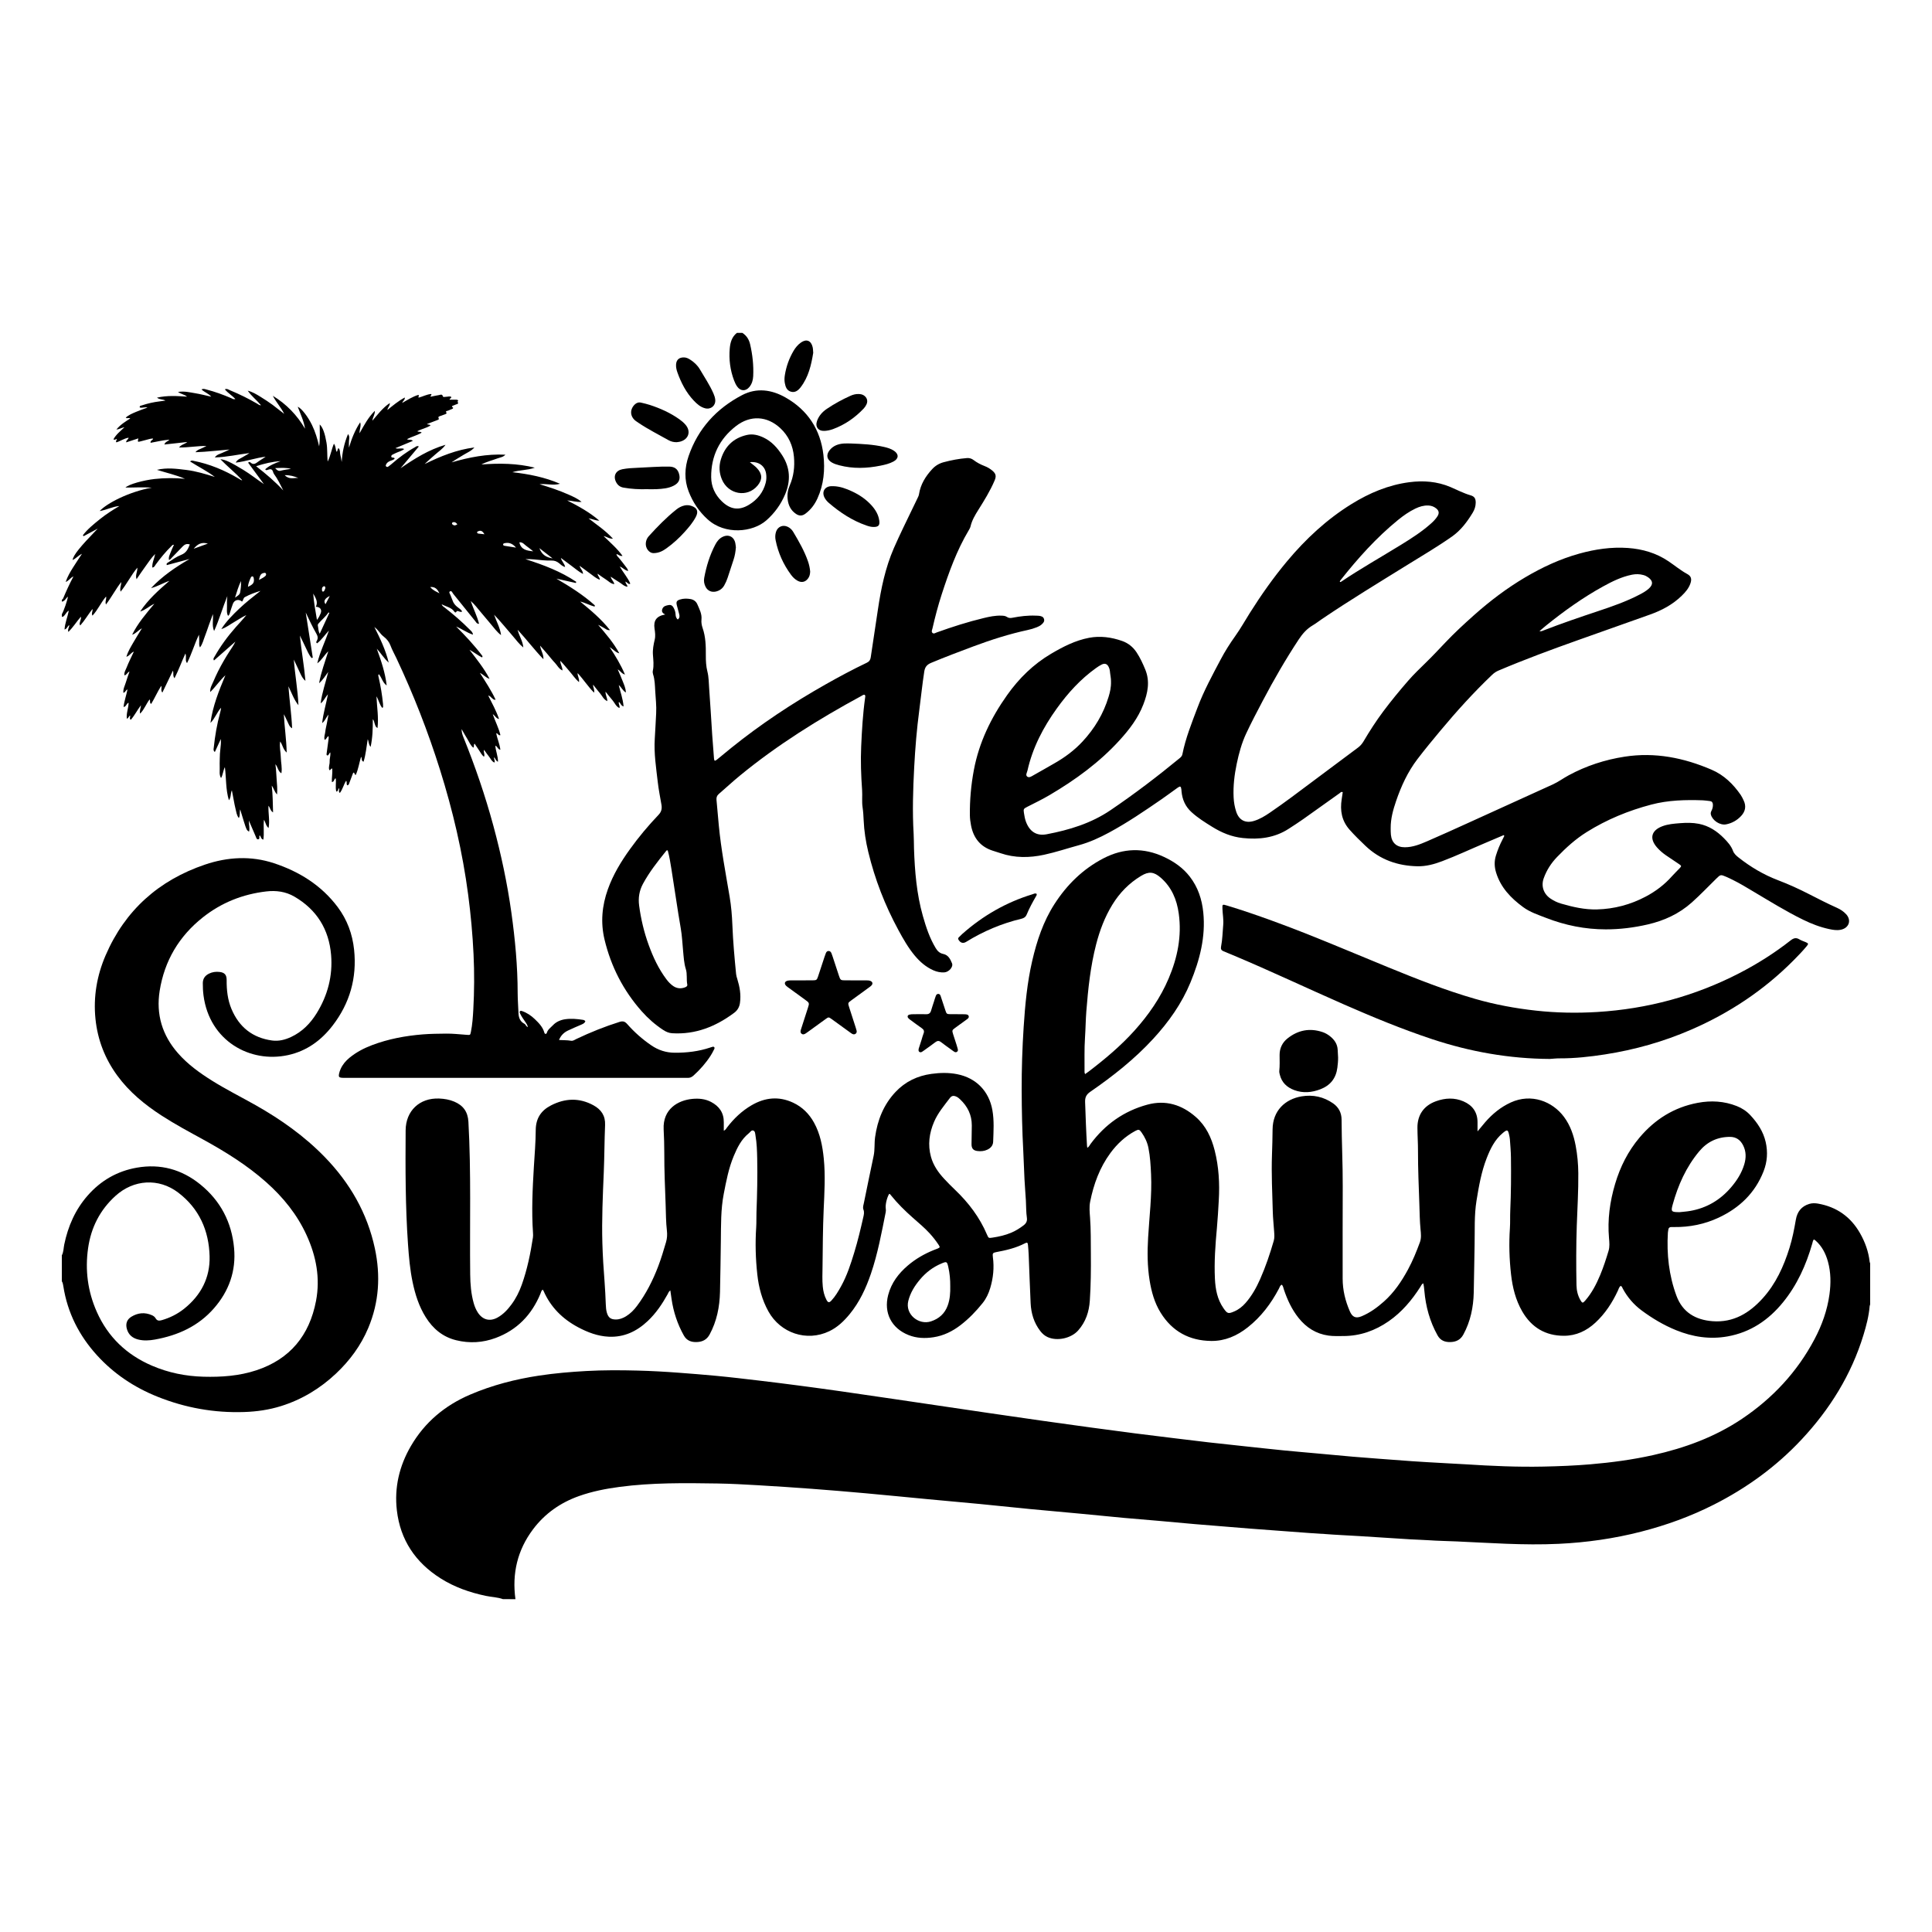 <?xml version="1.0" encoding="UTF-8"?>
<svg xmlns="http://www.w3.org/2000/svg" xmlns:xlink="http://www.w3.org/1999/xlink" version="1.1" id="Layer_1" x="0px" y="0px" width="2000px" height="2000px" viewBox="0 0 2000 2000" xml:space="preserve"> <g> <path fill-rule="evenodd" clip-rule="evenodd" d="M520.675,1655.432c-5.702-2.052-11.778-2.143-17.645-3.37 c-16.735-3.502-32.655-9.063-47.134-18.262c-25.84-16.422-41.511-39.678-45.063-70.223c-2.757-23.669,2.502-45.982,14.493-66.587 c14.382-24.713,35.209-42.089,61.361-53.293c22.934-9.826,46.882-15.98,71.499-19.698c16.143-2.438,32.372-3.82,48.68-4.729 c17.719-0.986,35.427-0.914,53.121-0.455c14.298,0.37,28.599,1.161,42.879,2.245c12.736,0.967,25.474,1.963,38.186,3.165 c15.314,1.448,30.596,3.285,45.876,5.081c13.144,1.545,26.271,3.206,39.391,4.93c14.646,1.925,29.284,3.914,43.911,5.99 c17.979,2.553,35.939,5.217,53.902,7.852c15.683,2.3,31.362,4.623,47.044,6.94c17.811,2.631,35.618,5.291,53.433,7.894 c18.271,2.67,36.545,5.323,54.828,7.917c16.455,2.335,32.916,4.616,49.384,6.855c15.398,2.095,30.806,4.152,46.218,6.136 c13.429,1.728,26.872,3.345,40.313,4.987c11.913,1.455,23.822,2.934,35.747,4.296c12.381,1.415,24.778,2.714,37.168,4.042 c13.616,1.459,27.228,2.96,40.854,4.317c11.33,1.128,22.678,2.067,34.017,3.1c12.412,1.131,24.821,2.315,37.236,3.394 c8.736,0.76,17.485,1.398,26.232,2.064c11.662,0.887,23.323,1.791,34.99,2.599c5.218,0.361,10.447,0.636,15.667,0.995 c13.204,0.91,26.44,1.355,39.652,2.21c26.9,1.741,53.828,2.942,80.777,2.379c16.146-0.337,32.297-0.965,48.422-2.331 c21.971-1.86,43.759-4.764,65.266-9.571c32.727-7.316,63.854-18.709,91.869-37.51c31.779-21.329,57.212-48.587,75.154-82.518 c7.675-14.514,13.187-29.878,15.43-46.242c1.556-11.373,1.541-22.725-1.539-33.907c-2.336-8.482-6.209-16.076-12.932-21.982 c-0.441-0.388-0.979-0.668-1.655-1.122c-1.122,1.338-1.256,2.881-1.664,4.313c-6.359,22.13-15.649,42.836-30.287,60.808 c-14.983,18.399-33.622,31.042-57.36,35.299c-18.449,3.309-36.174,0.541-53.372-6.454c-12.774-5.196-24.537-12.193-35.594-20.39 c-8.168-6.054-14.644-13.598-19.502-22.538c-0.563-1.037-0.772-2.382-2.291-2.949c-1.599,1.282-2.045,3.308-2.858,5.054 c-5.786,12.405-13.13,23.683-23.247,33.052c-9.192,8.512-19.964,13.557-32.49,13.58c-19.167,0.033-33.656-8.637-43.257-25.233 c-6.83-11.813-10.029-24.806-11.553-38.219c-1.811-15.939-2.269-31.928-1.189-47.962c0.401-5.987,0.091-12.019,0.355-18.019 c0.813-18.474,0.964-36.955,0.702-55.438c-0.088-6.151-0.654-12.299-1.077-18.442c-0.104-1.529-0.454-3.048-0.773-4.552 c-1.227-5.719-1.984-5.857-6.519-2.104c-8.397,6.954-12.929,16.337-16.755,26.162c-5.512,14.16-8.095,29.022-10.517,43.944 c-2.46,15.16-1.646,30.422-1.98,45.649c-0.361,16.475-0.477,32.956-0.875,49.43c-0.369,15.277-3.367,29.893-10.771,43.518 c-2.998,5.51-7.554,7.548-13.168,7.754c-5.633,0.208-10.455-1.4-13.538-6.931c-8.022-14.394-12.24-29.848-13.652-46.159 c-0.221-2.552-0.471-5.081-1.14-7.765c-1.771,1.019-2.236,2.557-3.033,3.8c-8.813,13.742-19.175,26.08-32.674,35.459 c-14.136,9.823-29.746,15.381-47.121,15.367c-5.08-0.004-10.172,0.246-15.231-0.457c-12.888-1.792-23.019-8.28-31.033-18.321 c-7.015-8.791-11.617-18.83-15.183-29.414c-0.564-1.673-0.71-3.611-2.234-4.967c-1.848,0.937-2.166,2.726-2.921,4.156 c-8.135,15.443-18.445,29.092-32.236,40.001c-11.116,8.792-23.583,14.243-37.799,14.09c-22.59-0.244-40.344-9.806-52.385-29.249 c-6.361-10.275-9.519-21.701-11.42-33.463c-2.366-14.652-2.405-29.398-1.551-44.223c1.258-21.817,4.064-43.578,3.063-65.492 c-0.423-9.219-0.916-18.45-2.757-27.547c-1.186-5.859-3.716-11.075-7.109-15.912c-2.204-3.145-3.085-3.362-6.524-1.502 c-10.349,5.593-18.753,13.394-25.695,22.832c-11.087,15.077-17.344,32.192-20.97,50.355c-1.093,5.466-0.503,11.096-0.101,16.601 c0.914,12.467,0.717,24.942,0.832,37.415c0.146,16.174-0.005,32.349-1.085,48.497c-0.774,11.528-4.232,21.982-12.058,30.812 c-7.293,8.226-21.917,11.446-31.875,6.756c-2.996-1.411-5.342-3.564-7.355-6.173c-6.558-8.492-9.464-18.292-9.981-28.805 c-0.813-16.609-1.32-33.233-1.998-49.849c-0.139-3.382-0.422-6.761-0.723-10.134c-0.245-2.746-0.823-3.219-3.103-2.03 c-9.418,4.909-19.59,7.258-29.917,9.17c-3.447,0.638-3.854,1.357-3.336,5.193c1.464,10.866,0.391,21.501-2.743,31.973 c-1.696,5.67-4.168,10.946-7.875,15.574c-6.765,8.444-14.257,16.199-22.837,22.801c-8.289,6.382-17.544,10.961-27.963,12.56 c-8.761,1.343-17.482,1.102-25.919-2.265c-17.662-7.051-25.848-22.993-21.063-41.415c3.261-12.561,10.731-22.379,20.443-30.643 c7.93-6.747,16.845-11.89,26.473-15.811c1.425-0.58,2.896-1.054,4.307-1.665c2.42-1.048,2.597-1.417,1.064-3.756 c-2.789-4.256-5.923-8.25-9.364-12.014c-5.321-5.817-11.395-10.819-17.271-16.022c-8.21-7.264-16.016-14.897-22.865-23.473 c-0.47-0.587-0.853-1.315-1.748-1.374c-2.355,3.897-4.119,11.314-3.53,15.229c0.186,1.241,0.205,2.435-0.04,3.662 c-4.287,21.446-8.22,42.982-15.306,63.747c-5.153,15.104-11.812,29.466-22.033,41.908c-5.913,7.196-12.565,13.584-21.094,17.664 c-23.522,11.251-50.583,1.803-62.94-20.415c-6.629-11.923-10.067-24.791-11.541-38.224c-1.784-16.254-2.257-32.55-1.167-48.888 c0.348-5.22,0.091-10.478,0.292-15.71c0.707-18.474,1.13-36.955,0.75-55.438c-0.163-7.99-0.413-16.013-1.783-23.924 c-0.329-1.91-0.26-4.494-2.354-5.157c-1.896-0.6-3.067,1.678-4.469,2.794c-7.763,6.177-11.974,14.757-15.677,23.612 c-5.265,12.588-7.771,25.913-10.359,39.233c-3.112,16.006-2.771,32.177-2.992,48.338c-0.241,17.71-0.455,35.422-0.878,53.128 c-0.369,15.42-3.29,30.212-10.728,44.007c-2.977,5.52-7.485,7.602-13.105,7.854c-5.63,0.254-10.515-1.264-13.605-6.798 c-6.628-11.856-10.777-24.484-12.722-37.883c-0.41-2.837-0.813-5.674-1.253-8.753c-1.719,1.089-2.086,2.649-2.797,3.933 c-5.63,10.156-12.082,19.704-20.58,27.721c-11.339,10.698-24.547,17-40.416,16.248c-11.276-0.534-21.629-4.453-31.537-9.708 c-16.189-8.586-28.525-20.8-35.935-37.732c-0.178-0.406-0.515-0.739-0.937-1.328c-1.44,1.213-1.697,2.926-2.315,4.406 c-9.048,21.699-24.073,37.394-46.3,45.656c-13.338,4.957-27.053,5.759-40.893,2.357c-13.923-3.423-24.074-11.952-31.556-23.946 c-6.952-11.146-10.85-23.443-13.52-36.17c-2.724-12.987-3.863-26.167-4.788-39.396c-2.74-39.221-2.697-78.49-2.436-117.767 c0.135-20.172,14.386-33.711,34.639-32.932c5.438,0.21,10.739,1.103,15.751,3.233c9.191,3.904,14.02,10.435,14.603,20.888 c2.947,52.654,1.245,105.346,1.842,158.016c0.112,10.008,0.893,20.003,3.646,29.723c0.978,3.432,2.312,6.695,4.261,9.691 c4.954,7.607,12.466,9.583,20.431,5.151c5.893-3.278,10.41-8.148,14.379-13.508c4.619-6.235,8.063-13.11,10.665-20.408 c5.666-15.881,9.025-32.312,11.566-48.93c0.23-1.508,0.185-3.082,0.079-4.612c-1.581-22.797-0.484-45.556,0.876-68.316 c0.764-12.756,1.881-25.518,1.951-38.281c0.068-12.066,5.47-20.229,15.804-25.533c14.529-7.459,29.185-8.104,43.8-0.185 c8.102,4.393,12.586,10.788,12.174,20.516c-0.689,16.309-0.658,32.648-1.349,48.956c-1.035,24.471-2.159,48.94-1.449,73.432 c0.39,13.383,1.229,26.756,2.292,40.112c0.607,7.671,0.91,15.37,1.241,23.06c0.127,2.937,0.293,5.843,1.113,8.68 c1.487,5.145,4.111,7.082,9.388,7.05c3.832-0.024,7.24-1.337,10.436-3.298c4.53-2.781,8.207-6.511,11.364-10.728 c9.393-12.552,16.406-26.401,21.966-41.006c3.124-8.21,5.631-16.625,8.106-25.052c1.158-3.945,1.354-7.92,0.895-11.896 c-1.029-8.894-0.994-17.845-1.307-26.754c-0.622-17.851-1.464-35.704-1.395-53.58c0.032-8.157-0.267-16.322-0.667-24.47 c-1.046-21.229,15.123-30.198,29.749-31.573c6.655-0.625,13.236-0.044,19.343,3.166c8.507,4.471,13.264,11.248,13.168,21.079 c-0.025,2.764-0.004,5.528-0.004,8.729c1.799-0.743,2.438-2.181,3.302-3.314c7.087-9.288,15.414-17.228,25.539-23.114 c13.809-8.026,28.122-9.521,42.861-2.652c9.538,4.444,16.651,11.538,21.708,20.692c6.392,11.563,8.791,24.217,10.092,37.188 c1.756,17.549,0.675,35.089-0.099,52.621c-0.877,19.859-0.968,39.724-1.19,59.593c-0.074,6.774-0.401,13.52,0.256,20.283 c0.471,4.812,1.556,9.434,3.801,13.709c1.608,3.065,2.875,3.237,5.2,0.725c4.006-4.324,6.979-9.379,9.83-14.501 c6.187-11.116,10.083-23.14,13.767-35.226c3.687-12.085,6.6-24.379,9.392-36.698c0.571-2.523,1.159-4.983,0.104-7.682 c-0.91-2.329,0.061-4.879,0.55-7.276c3.298-16.144,6.598-32.29,10.021-48.407c1.355-6.388,0.6-12.891,1.495-19.317 c2.472-17.72,8.815-33.658,21.172-46.799c10.079-10.719,22.666-16.711,37.24-18.709c8.921-1.224,17.812-1.408,26.656,0.35 c19.519,3.877,32.84,17.519,36.344,37.122c1.941,10.864,1.204,21.809,0.805,32.73c-0.143,3.892-2.409,6.518-5.878,8.201 c-3.316,1.61-6.816,1.912-10.377,1.471c-4.339-0.537-6.156-2.669-6.131-7.132c0.038-6.47,0.27-12.938,0.281-19.408 c0.021-10.805-4.345-19.683-12.145-26.994c-1.127-1.058-2.284-2.065-3.71-2.714c-3.021-1.374-4.976-1.112-6.942,1.494 c-5.935,7.852-12.354,15.373-16.278,24.585c-4.99,11.709-6.616,23.666-3.226,36.083c2.419,8.851,7.496,16.16,13.632,22.775 c3.666,3.951,7.468,7.787,11.367,11.507c13.982,13.336,25.431,28.45,33.03,46.335c1.625,3.824,1.736,3.71,5.904,3.077 c6.57-0.997,13.004-2.453,19.154-5.045c4.576-1.929,8.716-4.525,12.676-7.519c2.732-2.064,4.074-4.398,3.566-7.863 c-0.872-5.958-0.694-11.987-1.041-17.982c-0.428-7.376-1.068-14.741-1.449-22.12c-0.498-9.688-0.732-19.39-1.254-29.077 c-1.131-21.074-1.59-42.163-1.653-63.265c-0.066-21.726,0.641-43.434,2.052-65.1c1.503-23.05,3.652-46.063,8.889-68.641 c4.793-20.663,11.42-40.646,23.002-58.643c12.917-20.073,29.515-36.363,50.789-47.383c20.541-10.642,41.567-11.281,62.7-1.382 c10.322,4.837,19.487,11.187,26.554,20.285c8.484,10.927,12.631,23.509,14.01,37.106c2.575,25.4-3.663,49.235-13.216,72.405 c-9.035,21.919-22.541,40.959-38.501,58.325c-19.399,21.104-41.751,38.756-65.265,54.962c-4.066,2.803-5.52,5.772-5.35,10.622 c0.525,15.082,1.044,30.161,1.965,45.225c0.036,0.591,0.169,1.177,0.316,2.149c1.81-1.01,2.39-2.671,3.342-3.958 c14.999-20.287,34.585-34.161,58.9-40.738c18.848-5.098,35.59,0.051,50.118,12.818c10.494,9.223,16.104,21.268,19.467,34.483 c4.324,17.012,5.281,34.322,4.268,51.81c-0.552,9.53-1.06,19.054-1.934,28.567c-1.604,17.486-2.91,35.001-2.058,52.587 c0.529,10.908,2.483,21.416,8.954,30.608c3.908,5.555,4.809,5.878,11.022,3.215c4.612-1.976,8.453-5.018,11.749-8.775 c6.474-7.375,11.188-15.836,15.126-24.75c5.672-12.844,10.148-26.12,14.052-39.6c0.929-3.212,0.606-6.416,0.396-9.633 c-0.439-6.758-1.212-13.504-1.393-20.268c-0.529-19.707-1.535-39.417-0.838-59.131c0.312-8.775,0.546-17.547,0.626-26.323 c0.181-19.401,12.995-31.322,30.133-34.189c11.691-1.955,22.695,0.436,32.509,7.262c5.832,4.058,8.769,9.823,8.789,16.941 c0.063,22.952,1.29,45.882,1.189,68.841c-0.14,31.876-0.093,63.752-0.08,95.629c0.004,11.882,2.741,23.163,7.515,34.036 c2.516,5.732,6.035,7.509,12.156,4.938c8.64-3.626,16.089-9.048,23.023-15.22c10.503-9.348,18.254-20.804,24.896-33.062 c4.928-9.093,8.824-18.643,12.385-28.346c1.617-4.403,1.08-8.886,0.654-13.26c-0.85-8.754-0.933-17.543-1.227-26.297 c-0.606-18.16-1.463-36.321-1.406-54.505c0.024-8.156-0.533-16.314-0.582-24.472c-0.079-13.324,6.688-22.922,19.26-27.445 c9.458-3.402,19.037-3.895,28.4,0.164c9.318,4.038,14.522,11.121,14.554,21.559c0.008,2.861,0,5.721,0,9.522 c3.061-3.682,5.437-6.646,7.927-9.514c7.457-8.59,16.099-15.674,26.507-20.439c21.226-9.716,43.143-1.175,55.113,14.981 c6.57,8.865,10.011,19.03,12.033,29.728c1.779,9.399,2.65,18.9,2.742,28.471c0.177,18.182-0.978,36.323-1.588,54.482 c-0.692,20.478-0.691,40.976-0.299,61.465c0.102,5.436,1.304,10.713,4.068,15.49c1.884,3.256,2.504,3.298,4.913,0.539 c6.876-7.875,11.599-17.033,15.586-26.591c3.384-8.109,6.071-16.466,8.608-24.879c1.339-4.442,0.879-8.881,0.491-13.3 c-1.676-19.147,0.887-37.805,6.334-56.119c5.242-17.622,13.345-33.796,25.242-47.91c15.932-18.901,35.771-31.383,60.246-35.972 c13.748-2.578,27.284-1.858,40.423,3.333c5.382,2.126,10.098,5.189,14.068,9.452c7.469,8.021,13.408,16.944,15.875,27.754 c2.351,10.306,1.688,20.472-2.209,30.404c-8.806,22.438-24.926,37.798-46.403,47.875c-14.589,6.844-30.045,9.948-46.159,9.759 c-0.771-0.009-1.542,0.023-2.313-0.021c-2.192-0.127-3.542,0.715-3.734,3.054c-0.076,0.919-0.361,1.822-0.415,2.74 c-1.338,22.399,1.065,44.345,8.895,65.444c6.354,17.126,19.815,24.926,37.352,26.257c21.519,1.634,38.006-8.351,51.838-23.626 c13.619-15.038,21.808-33.064,27.789-52.212c2.99-9.578,4.896-19.4,6.597-29.274c1.393-8.103,5.718-13.821,13.824-16.291 c3.03-0.923,6.103-0.863,9.152-0.325c19.248,3.395,33.762,13.627,43.424,30.575c5.23,9.174,8.788,18.989,9.994,29.564 c0.067,0.593,0.343,1.162,0.521,1.742c0,14.174,0,28.349,0,42.524c-0.178,0.588-0.46,1.168-0.511,1.767 c-0.85,10.193-3.422,20.025-6.387,29.749c-12.597,41.324-34.847,76.994-64.187,108.367c-26.155,27.962-56.702,50.115-90.832,67.385 c-24.012,12.152-49.157,21.25-75.202,27.932c-27.981,7.178-56.456,11.225-85.259,12.587c-18.15,0.859-36.354,0.624-54.521-0.076 c-16.916-0.652-33.819-1.623-50.728-2.395c-9.844-0.45-19.706-0.562-29.529-1.257c-6.148-0.435-12.303-0.526-18.447-0.906 c-17.66-1.093-35.315-2.273-52.978-3.366c-11.981-0.741-23.98-1.229-35.944-2.16c-5.221-0.406-10.447-0.623-15.664-1.01 c-11.354-0.842-22.708-1.681-34.061-2.524c-9.362-0.694-18.725-1.363-28.081-2.096c-10.274-0.805-20.544-1.675-30.819-2.512 c-8.589-0.7-17.18-1.347-25.765-2.096c-12.412-1.084-24.817-2.268-37.229-3.356c-12.108-1.062-24.229-1.988-36.331-3.101 c-14.706-1.353-29.397-2.877-44.101-4.259c-17.769-1.67-35.549-3.203-53.315-4.916c-17.303-1.668-34.584-3.552-51.888-5.222 c-17.763-1.716-35.543-3.257-53.308-4.927c-21.598-2.032-43.181-4.209-64.786-6.156c-18.539-1.672-37.091-3.228-55.655-4.616 c-18.566-1.388-37.145-2.624-55.732-3.701c-13.982-0.811-27.981-1.597-41.979-1.813c-33.872-0.525-67.756-0.943-101.458,3.541 c-14.221,1.892-28.251,4.635-41.812,9.442c-19.226,6.815-35.333,18.049-47.629,34.386c-16.197,21.524-21.907,45.794-18.249,72.376 C529.301,1655.432,524.988,1655.432,520.675,1655.432z M1123.279,1111.9c1.438-1.02,2.451-1.698,3.422-2.437 c17.052-12.986,33.44-26.698,47.815-42.702c14.52-16.163,26.743-33.801,35.272-53.852c9.137-21.484,13.693-43.733,10.464-67.146 c-1.995-14.459-7.316-27.266-18.611-37.14c-7.119-6.223-12.303-6.794-20.456-1.863c-12.376,7.484-22.167,17.513-29.707,29.815 c-7.798,12.726-12.994,26.515-16.722,40.893c-5.898,22.744-8.344,46.011-10.181,69.349c-0.714,9.049-0.756,18.149-1.378,27.207 c-0.82,12.003-0.387,24.011-0.481,36.018C1122.716,1110.459,1122.962,1110.878,1123.279,1111.9z M1738.668,1254.823 c2.828-0.319,6.984-0.573,11.063-1.285c17.039-2.975,31.066-11.3,42.264-24.399c6.041-7.07,10.996-14.817,13.682-23.835 c2.003-6.726,2.026-13.369-1.241-19.739c-2.809-5.486-7.163-8.674-13.568-8.675c-12.979-0.003-23.603,5.082-31.854,14.97 c-13.552,16.242-21.964,35.093-27.507,55.333C1729.591,1254.181,1730.15,1254.835,1738.668,1254.823z M983.686,1331.588 c0.078-6.899-0.537-13.478-2.006-19.959c-1.313-5.786-1.68-5.909-6.97-3.706c-8.859,3.69-16.263,9.341-22.388,16.658 c-5.474,6.539-9.916,13.577-12.05,22.069c-3.534,14.073,10.899,25.344,23.417,21.247c8.407-2.751,14.387-8.105,17.412-16.529 C983.432,1344.885,983.835,1338.141,983.686,1331.588z"></path> <path fill-rule="evenodd" clip-rule="evenodd" d="M64,620.977c0.431-0.431,1.05-0.784,1.271-1.305 c3.167-7.489,6.498-14.903,10.773-22.966c-3.414,1.496-4.575,4.396-8.083,5.721c2.054-5.773,4.725-10.311,7.519-14.768 c2.854-4.551,5.857-9.006,9.36-14.364c-4.046,1.915-6.266,5.046-9.77,6.408c1.105-5.349,7.543-13.341,26.044-32.44 c-5.404,2.891-10.011,5.356-14.614,7.82c-0.232-0.342-0.465-0.685-0.698-1.027c4.91-6.443,11.24-11.467,17.503-16.531 c6.343-5.128,13.201-9.51,20.293-13.688c-6.877,0.527-13.066,3.932-20.441,5.222c7.454-8.159,30.501-19.987,53.813-24.233 c-8.891-0.703-17.813-0.045-27.076-0.1c3.135-3.397,18.833-7.634,30.225-8.875c10.455-1.139,20.864-1.189,31.367-0.201 c-9.366-4.007-19.287-6.209-29.026-9.276c10.214-2.487,20.351-1.143,30.492,0.119c10.081,1.255,19.744,4.208,29.434,7.237 c-7.966-6.073-16.923-10.486-25.635-16.031c1.419-1.331,2.563-0.83,3.679-0.611c16.515,3.228,31.78,9.644,46.233,18.122 c1.061,0.623,2.104,1.275,3.167,1.897c0.1,0.058,0.27-0.006,0.931-0.042c-7.173-7.673-15.16-14.048-22.623-21.67 c5.043,0.375,10.741,3.113,23.658,10.972c7.378,4.489,14.103,9.879,21.4,14.782c-5.466-7.417-10.932-14.833-16.339-22.169 c1.119-1.217,1.896-0.686,2.396-0.232c2.375,2.164,4.461,1.81,6.929-0.074c2.778-2.121,5.902-3.791,8.802-5.912 c-10.248,1.238-20.051,4.811-30.98,6.154c1.749-3.441,4.707-4.131,7.004-5.574c2.33-1.463,4.843-2.634,7.204-4.315 c-11.726,1.383-23.264,4.189-35.854,4.502c2.213-3.093,5.161-3.533,7.624-4.693c2.499-1.179,5.085-2.176,7.612-3.482 c-11.514,0.903-22.986,2.378-35.259,2.781c1.863-2.477,4.044-2.914,5.899-3.808c1.787-0.86,3.649-1.568,5.436-2.655 c-9.242-0.127-18.375,1.651-28.299,1.59c2.258-3.186,5.667-3.338,8.498-5.712c-8.209,0.906-15.783,1.743-23.726,2.62 c0.944-3.026,3.636-3.07,5.199-5.025c-6.745,0.551-13.047,2.072-19.464,3.259c-0.501-2.619,2.355-2.49,2.621-4.425 c-2.679-0.082-5.099,0.933-7.587,1.498c-1.803,0.409-3.572,0.952-5.363,1.405c-3.165,0.8-3.167,0.791-2.332-3.071 c-4.252,1.395-8.269,2.713-12.574,4.124c-0.231-2.333,2.185-2.788,2.488-4.827c-4.736,0.724-8.503,3.592-12.673,4.835 c-1.036-1.647,0.504-2.229,0.616-3.238c-1.195-0.681-2.089,1.385-3.628,0.019c2.658-4.826,6.961-8.278,11.422-12.463 c-3.008,0.443-4.999,2.145-8.402,2.359c4.335-5.193,9.371-8.208,14.343-11.404c-1.495-1.211-2.934,0.549-4.65-0.888 c3.146-2.908,6.988-4.359,10.659-5.959c3.791-1.651,7.75-2.916,11.837-4.425c-2.75-0.93-5.434,0.722-7.985-0.119 c-0.382-1.849,1.088-1.798,1.939-2.085c6.145-2.072,12.436-3.515,18.882-4.262c1.823-0.211,3.638-0.503,5.733-0.796 c-2.64-1.588-5.783-0.739-8.739-3.031c10.785-2.482,20.921-1.699,31.126-1.031c-2.503-2.223-5.888-2.5-9.39-4.859 c6.624-1.09,12.163,0.399,17.729,1.296c5.598,0.902,11.076,2.355,16.688,3.601c-2.645-3.241-6.741-4.448-10.031-7.479 c1.901-1.089,3.44-0.378,4.956,0.009c8.825,2.255,17.348,5.375,25.712,8.962c1.191,0.51,2.293,1.585,4.369,0.882 c-3.462-3.648-7.641-6.074-10.898-9.984c2.184-1.03,3.759,0.287,5.245,0.908c9.813,4.102,19.375,8.732,28.552,14.138 c1.002,0.591,1.858,1.592,3.648,1.425c-4.462-5.342-9.873-9.423-13.729-15.071c4.934,1.247,9.187,3.835,13.392,6.447 c4.185,2.598,8.336,5.279,12.303,8.197c4.07,2.995,7.897,6.32,12.042,9.341c-3.269-6.635-8.372-12.095-11.789-18.696 c14.003,8.542,25.052,19.901,33.36,34.088c-1.205-7.914-4.651-15.047-7.58-22.785c4.064,1.741,10.591,10.361,14.715,18.791 c3.457,7.066,5.68,14.535,7.462,22.249c1.063-7.355,0.607-14.739,0.6-22.663c3.305,3.043,5.474,9.834,7.001,18.765 c1.113,6.505,0.555,13.063,1.212,19.637c2.957-5.661,3.794-12.065,6.485-18.512c2.196,2.986,1.55,5.974,2.767,8.37 c1.494-0.797,0.422-2.761,2.053-3.728c1.951,1.989,1.191,4.765,1.834,7.078c0.651,2.345,0.862,4.812,1.419,7.226 c0.557-9.816,2.519-19.26,6.521-28.899c2.067,2.61,1.119,4.881,1.021,7.035c-0.103,2.305-0.213,4.61-0.039,7.02 c2.739-9.241,6.237-18.114,11.579-26.215c1.335,3.544-0.733,6.784-0.608,11.328c4.82-8.56,8.908-16.371,15.821-23.237 c0.165,4.001-2.172,6.436-2.585,10.263c5.793-6.749,10.724-13.355,18.059-18.305c0.339,2.865-2.151,4.275-2.477,7.171 c5.98-4.821,11.35-9.348,18-12.902c0.268,2.635-2.021,3.346-2.649,5.607c5.738-3.257,10.957-6.645,16.749-8.339 c1.272,1.122-0.617,1.822,0.297,2.872c4.289-1.165,8.404-3.422,12.911-3.778c0.946,1.47-0.86,1.604-0.794,2.52 c0.253,0.072,0.527,0.244,0.761,0.198c2.716-0.528,5.409-1.212,8.146-1.591c1.399-0.194,3.24-1.485,4.021,1.35 c0.305,1.107,2.226,0.373,3.408,0.398c1.762,0.039,3.593-0.847,5.184,0.109c0.384,1.769-1.697,1.361-1.685,2.919 c2.457,0,4.902-0.038,7.348,0.024c0.722,0.018,2.019,0.74,1.461,1.121c-1.475,1.01,1.299,2.681-0.796,3.306 c-1.322,0.395-2.595,0.962-3.868,1.508c-0.978,0.422-2.774,0.576-0.695,2.143c0.592,0.446-0.026,1.136-0.629,1.401 c-1.408,0.619-2.874,1.121-4.253,1.797c-0.961,0.471-3.399,0.068-1.66,2.503c0.242,0.341-0.652,0.944-1.225,1.161 c-1.729,0.656-3.466,1.284-5.21,1.896c-1.298,0.456-2.714,0.597-1.656,2.724c0.481,0.97-1.021,1.324-1.808,1.636 c-3.417,1.36-6.866,2.641-10.46,4.011c1.214,0.836,2.679,0.049,3.735,1.424c-4.248,2.741-9.202,3.584-13.654,5.951 c1.189,1.139,2.919-0.083,4.479,1.499c-4.774,2.875-10.142,4.086-15.182,6.72c1.816,1.363,4.11-0.182,6.065,1.793 c-6.061,2.536-11.81,4.942-18.029,7.545c3.028,1.281,5.955-0.64,9.13,0.926c-2.837,2.138-5.72,2.697-8.275,3.906 c-1.387,0.657-2.803,1.264-4.142,2.006c-0.686,0.379-1.125,1.127-1.027,1.935c0.126,1.036,1.07,0.91,1.806,1.026 c0.598,0.095,1.255,0.045,1.736,0.869c-1.058,1.629-3.01,1.851-4.635,2.54c-1.917,0.812-3.54,1.855-4.362,3.86 c-0.241,0.584-0.479,1.21-0.003,1.729c0.561,0.609,1.401,0.902,2.087,0.442c1.398-0.94,2.729-1.996,4.006-3.102 c7.466-6.479,15.344-12.378,24.016-17.161c0.983-0.543,1.898-1.687,3.882-0.696c-6.397,7.609-12.672,15.075-18.947,22.541 c14.53-10.009,29.361-19.301,46.552-24.304c-2.846,4.193-7.084,6.861-10.729,10.134c-3.619,3.247-7.367,6.346-10.863,9.818 c16.419-8.096,33.185-14.875,51.509-17.191c-3.22,3.714-7.683,5.431-11.642,7.885c-4.001,2.481-8.09,4.819-12.001,7.56 c18.227-5.285,36.6-8.895,55.671-7.956c-2.148,2.541-5.266,2.776-8.009,3.797c-2.741,1.021-5.547,1.867-8.312,2.824 c-2.851,0.987-5.688,2.014-8.463,3.518c18.606-1.423,37.021-1.243,55.26,3.297c-7.503,2.782-15.624,2.237-23.205,4.696 c16.97,1.903,33.549,5.147,49.33,11.965c-6.932,2.084-13.86-0.297-21.187,0.463c5.271,1.683,10.214,3.12,15.057,4.847 c5.072,1.81,10.124,3.723,15.042,5.918c4.669,2.084,9.392,4.176,13.429,7.512c-5.18,0.523-9.951-1.272-14.943-1.489 c11.765,5.93,23.203,12.28,33.292,20.911c-3.947,0.01-7.371-1.806-11.178-2.389c8.397,6.646,17.44,12.5,25.251,21.039 c-3.92,0.259-6.039-1.982-9.659-2.657c7.063,6.829,13.98,12.737,19.598,20.459c-2.682,0.656-3.982-1.426-6.254-1.799 c0.189,2.11,1.889,3.041,2.862,4.359c1.005,1.362,2.134,2.633,3.183,3.963c1.145,1.451,2.287,2.905,3.379,4.396 c0.974,1.328,2.174,2.545,2.702,4.727c-3.518-0.515-5.334-3.412-8.762-4.601c3.68,6.338,8.297,11.473,10.955,17.715 c-1.436,0.905-2.02-0.051-2.725-0.528c-0.625-0.422-1.207-0.909-2.199-1.664c-0.32,2.351,2.067,3.253,1.934,5.421 c-3.633-0.495-5.879-3.21-8.668-4.823c-2.727-1.577-5.295-3.43-8.679-5.651c0.793,3.458,3.316,4.849,3.75,7.742 c-3.757-0.348-5.937-3.096-8.635-4.759c-2.852-1.758-5.518-3.815-8.667-6.023c0.137,2.596,2.417,3.726,2.293,6.274 c-4.13-1.552-7.117-4.384-10.396-6.708c-3.383-2.398-6.682-4.916-10.492-7.732c0.652,3.158,3.457,4.793,3.512,8.434 c-4.558-2.399-7.927-5.477-11.565-8.124c-3.57-2.596-7.078-5.278-11.35-8.472c0.973,3.874,3.853,5.803,4.373,9.363 c-2.863-0.669-4.516-2.556-6.349-3.995c-2.382-1.869-4.669-2.743-7.939-2.648c-5.964,0.172-11.97-0.641-17.944-1.191 c-2.601-0.24-5.184-0.427-8.911-0.289c19.143,6.065,36.813,12.846,52.675,23.496c-0.121,0.404-0.239,0.808-0.361,1.213 c-6.722-1.498-13.441-2.996-20.163-4.494c13.953,8.162,27.474,16.622,39.453,27.345c0.331,0.295,0.569,0.721,0.049,1.533 c-5.003-1.21-9.636-3.981-14.891-5.165c10.884,8.983,21.715,17.941,30.86,29.56c-3.034,0.364-4.632-1.466-6.5-2.418 c-1.91-0.975-3.715-2.167-5.795-3.063c8.01,9.322,16.037,18.598,21.945,29.515c-3.876-0.893-6.139-4.144-9.962-6.363 c5.993,9.223,11.441,17.95,15.796,28.337c-3.7-1.067-4.584-3.809-7.476-5.317c1.825,4.288,3.515,7.925,4.93,11.666 c1.421,3.754,3.317,7.42,3.498,12.256c-3.57-2.158-4.623-5.65-7.367-7.668c1.702,7.24,4.331,14.216,4.994,22.059 c-2.89-0.817-2.967-3.352-4.832-4.707c-0.856,2.222,1.456,4.014,0.502,6.354c-3.565-1.621-4.795-5.272-7.059-7.911 c-2.39-2.781-4.62-5.697-7.302-9.029c-0.132,3.658,1.882,6.299,1.841,9.811c-3.928-1.776-5.213-5.416-7.501-8.058 c-2.403-2.773-4.6-5.726-7.182-8.973c-0.274,2.907,1.798,4.985,0.966,8.261c-6.356-6.414-10.878-13.68-17.023-20.255 c-0.188,3.304,2.074,5.633,1.396,9.343c-4.107-3.655-6.734-7.749-9.881-11.336c-3.123-3.562-6.061-7.286-9.399-10.773 c-0.163,3.425,2.186,6.204,2.229,10.023c-3.876-1.698-5.326-5.265-7.749-7.779c-2.668-2.766-4.995-5.857-7.499-8.783 c-2.381-2.784-4.797-5.539-7.931-9.15c0.674,5.174,3.726,8.666,3.435,14.078c-9.561-9.99-17.265-20.297-26.734-30.523 c1.616,6.566,5.294,11.365,5.933,18.381c-4.569-3.728-7.315-7.708-10.439-11.299c-3.34-3.834-6.586-7.747-9.892-11.607 c-3.203-3.736-6.434-7.449-9.927-11.059c2.363,7.028,6.255,13.53,7.213,21.157c-4.275-3.157-7.213-7.434-10.544-11.332 c-3.505-4.098-6.898-8.288-10.408-12.38c-3.372-3.934-6.402-8.177-10.47-11.612c2.641,7.904,6.564,15.318,8.659,23.613 c-2.457,0.015-2.95-1.507-3.768-2.518c-7.649-9.464-15.228-18.986-22.914-28.42c-0.931-1.146-1.664-3.733-3.545-2.574 c-1.411,0.868,0.321,2.755,0.748,4.144c0.498,1.613,1.331,3.122,1.845,4.732c1.022,3.218,2.968,5.673,5.68,7.638 c1.588,1.151,3.259,2.275,4.434,4.208c-1.346,1.004-2.421,0.157-3.481-0.116c-0.871-0.224-1.787-0.807-2.415,0.339 c-0.687,1.251-1.522,0.962-2.112,0.088c-3.029-4.478-8.226-5.103-13.229-7.764c0.748,2.033,2.024,2.564,2.97,3.301 c9.244,7.206,18.11,14.839,26.347,23.187c1.237,1.256,2.818,2.35,3.145,5.003c-6.464-2.099-11.582-6.037-17.432-8.422 c9.622,9.603,18.857,19.46,27.023,30.273c0.271,0.358,0.433,0.809-0.199,1.745c-4.475-2.223-8.462-5.49-13.008-7.911 c7.388,9.685,15.062,19.111,20.761,30c-3.725-0.946-5.909-4.143-10.01-6.113c6.062,9.504,11.765,18.141,16.28,27.74 c-2.261,0.392-2.943-1.044-3.989-1.8c-1.057-0.764-1.663-2.165-3.628-2.416c3.972,8.002,8.231,15.54,11.177,24.267 c-3.287-0.758-3.9-3.459-6.535-5.06c2.662,7.649,6.204,14.347,7.952,21.7c-2.295,0.741-2.405-1.914-4.314-1.973 c0.942,5.771,3.585,11.042,4.252,17.101c-2.817-0.385-2.826-3.438-5.195-4.2c0.302,5.617,2.849,10.726,2.721,16.62 c-2.363-0.899-2.491-3.311-4.056-4.598c-0.342,1.927,1.223,3.378,0.461,5.451c-2.962-1.136-3.926-4.056-5.663-6.153 c-1.739-2.1-3.229-4.41-5.143-7.065c-0.935,2.718,1.24,4.698-0.102,7.228c-2.292-1.828-3.445-4.329-4.959-6.498 c-1.58-2.255-3.063-4.575-4.719-7.066c-1.46,1.217-0.065,2.906-1.335,4.141c-2.996-2.297-4.192-5.836-6.089-8.833 c-1.966-3.105-3.707-6.351-6.058-10.421c0.037,3.712,0.97,6.177,1.958,8.627c12.058,29.884,22.502,60.319,30.923,91.427 c8.015,29.609,14.415,59.555,18.659,89.959c3.856,27.637,6.482,55.349,6.501,83.284c0.004,6.768,0.598,13.535,0.826,20.306 c0.167,4.888,1.469,9.075,6.191,11.483c1.39,0.709,1.51,2.694,3.541,3.415c-0.367-2.018-1.313-3.406-2.294-4.851 c-2.074-3.054-4.289-6.03-5.851-9.403c-0.315-0.686-0.617-1.484-0.004-2.159c0.616-0.685,1.445-0.417,2.15-0.175 c5.047,1.734,9.406,4.691,13.18,8.333c4.169,4.026,8.315,8.206,9.919,14.097c0.175,0.651,0.456,1.115,1.184,1.175 c0.753,0.061,1.159-0.414,1.328-1.024c0.992-3.558,4.159-5.571,6.418-7.986c3.196-3.412,7.802-5.439,12.612-6.137 c6.118-0.889,12.244-0.312,18.324,0.621c0.865,0.133,1.817,0.405,2.561,1.512c-0.624,1.747-2.224,2.588-3.879,3.322 c-4.773,2.116-9.642,4.037-14.324,6.337c-4.041,1.986-7.207,5.006-9.071,9.692c4.356,0.286,8.439,0.076,12.467,0.792 c2.062,0.366,3.812-1.033,5.604-1.885c14.484-6.894,29.324-12.851,44.645-17.655c3.509-1.1,5.539-0.401,7.927,2.318 c7.346,8.357,15.666,15.692,24.874,21.974c7.297,4.978,15.165,7.594,24.226,7.648c12.62,0.075,24.872-1.38,36.823-5.397 c0.438-0.147,0.866-0.344,1.314-0.435c0.872-0.176,1.849-0.804,2.625-0.088c1.042,0.957,0.219,2.058-0.226,2.947 c-1.024,2.065-2.112,4.116-3.363,6.051c-4.959,7.678-10.943,14.474-17.735,20.594c-1.847,1.661-3.803,2.507-6.261,2.345 c-1.226-0.081-2.464-0.009-3.696-0.009c-116.321,0-232.642,0-348.959-0.002c-1.696,0-3.4,0.072-5.083-0.062 c-2.799-0.223-3.499-1.085-2.947-3.922c0.35-1.796,0.951-3.582,1.705-5.252c2.065-4.574,5.228-8.32,9.088-11.499 c6.978-5.744,14.875-9.884,23.268-13.074c16.97-6.451,34.604-9.717,52.666-11.183c8.004-0.65,15.99-0.68,23.997-0.794 c7.258-0.104,14.445,0.772,21.66,1.275c3.425,0.239,3.477,0.348,4.176-3.118c1.531-7.568,2.038-15.26,2.468-22.941 c1.061-19.078,1.17-38.152,0.261-57.256c-0.981-20.628-2.856-41.148-5.546-61.615c-5.795-44.108-15.909-87.251-29.224-129.638 c-12.385-39.427-27.43-77.863-45.042-115.256c-2.069-4.392-4.488-8.626-6.18-13.206c-1.375-3.73-3.823-6.749-6.875-9.112 c-2.098-1.625-3.706-3.526-5.275-5.584c-1.271-1.671-2.783-3.158-4.539-4.504c5.98,11.896,11.688,23.82,14.854,36.868 c-4.848-4.22-8.053-9.73-12.344-14.386c4.504,12.422,8.715,24.848,10.252,38.044c-4.225-2.809-4.952-7.917-8.135-11.678 c-0.97,1.053-0.475,2.073-0.255,3.012c2.127,9.163,3.675,18.42,4.589,27.781c0.102,1.063,0.118,2.137,0.098,3.205 c-0.004,0.234-0.331,0.461-0.755,1.007c-2.941-3.263-3.525-7.663-6.116-12.054c0.506,11.358,2.354,21.765,1.097,32.787 c-2.302-1.177-2.316-2.963-2.915-4.396c-0.578-1.386-0.397-3.048-1.971-4.734c0.023,9.682-0.162,18.872-2.267,28.688 c-2.347-2.728-1.755-5.449-2.985-7.959c-1.339,7.945-1.976,15.744-4.316,23.302c-2.813-1.015-1.231-3.471-2.584-5.104 c-1.942,6.409-2.851,12.919-5.515,18.82c-1.636-0.517-1.032-1.906-1.881-2.412c-0.607-0.144-0.841,0.301-0.998,0.716 c-1.198,3.168-2.327,6.363-3.577,9.51c-0.43,1.078-0.551,2.454-2.137,2.955c-1.588-1.185-0.081-3.257-1.349-4.772 c-2.618,3.948-3.499,8.763-6.507,12.635c-1.925-1.608-0.104-3.436-0.813-4.891c-1.313,0.78-0.557,3.112-2.854,3.463 c-1.21-4.489,0.051-9.094-0.599-13.698c-2.086,0.462-1.125,3.561-3.996,3.828c-0.246-4.683,0.843-9.351,0.334-13.966 c-1.527-0.311-1.25,1.802-2.941,1.608c-1.167-2.846,0.445-5.803,0.299-8.739c-0.155-3.072,1.058-6.066,0.75-9.535 c-1.543,0.682-1.395,2.791-2.946,3.144c-1.326-0.276-1.013-1.317-0.905-2.172c0.542-4.276,1.121-8.547,1.708-12.817 c0.228-1.634,0.628-3.259,0.254-5.05c-1.938,0.719-1.813,3.041-4.012,3.856c-0.992-2.938,0.369-5.677,0.635-8.382 c0.271-2.747,1.01-5.446,1.531-8.169c0.543-2.847,1.07-5.697,1.801-9.6c-2.605,2.996-3.308,6.169-6.572,8.806 c1.176-10.478,4.039-19.521,6.016-29.819c-3.169,3.438-4.384,7.174-7.57,9.35c1.419-11.201,5.232-21.694,7.855-32.528 c-3.048,3.981-5.54,8.334-9.454,11.701c1.979-11.406,6.126-22.057,9.506-33.048c-4.136,3.828-6.672,9.073-11.403,12.466 c2.772-11.79,8.182-22.567,12.086-33.962c-4.192,4.413-7.51,9.578-12.318,13.265c-1.352-0.965-0.68-1.862-0.275-2.576 c1.45-2.555,1.093-4.787-0.361-7.338c-4.032-7.08-7.532-14.441-11.072-21.973c2.428,15.562,4.858,31.123,7.292,46.685 c-0.402,0.139-0.801,0.278-1.199,0.417c-2.905-3.284-4.442-7.439-6.365-11.324c-1.963-3.968-3.723-8.038-5.811-11.994 c1.59,15.678,4.416,31.169,5.786,46.94c-3.555-2.886-4.886-6.986-6.75-10.712c-1.848-3.696-3.356-7.561-5.284-11.311 c1.197,15.751,4.108,31.321,4.782,47.233c-4.764-5.886-7.076-12.977-10.373-19.588c1.072,14.509,3.19,28.872,3.827,43.456 c-2.939-1.568-3.553-4.518-4.832-6.97c-1.278-2.447-2.267-5.046-3.74-7.543c0.624,12.907,2.642,25.726,2.957,39.652 c-3.984-3.51-4.109-7.89-6.757-11.464c-0.972,5.814,0.599,11.116,0.674,16.45c0.073,5.35,1.572,10.655,0.6,16.472 c-3.578-2.06-3.401-6.171-6.223-9.42c0.865,5.796,0.895,10.816,1.307,15.806c0.399,4.821,0.86,9.611,0.423,15.554 c-2.835-2.959-3.159-6.063-5.495-9.177c1.126,9.651,1.044,18.3,1.355,27.734c-3.002-1.853-2.847-4.763-4.771-6.884 c-0.289,7.815,1.516,15.097,0.134,23.032c-2.863-2.263-2.838-5.469-4.783-8.539c-0.802,7.221,0.426,13.874-0.66,20.606 c-2.621-0.841-2.345-3.003-3.421-4.179c-0.354-0.229-0.557-0.125-0.659,0.298c-0.298,1.23,0.655,3.186-1.198,3.501 c-1.687,0.287-2.016-1.639-2.543-2.831c-2.303-5.196-4.51-10.433-7.147-16.579c-0.079,4.418,1.224,7.977,0.153,11.541 c-2.527-1.8-2.545-1.795-5.36-10.656c-1.252-3.933-2.417-7.893-3.8-12.427c-0.792,3.173,0.195,5.991-1.361,8.962 c-2.32-2.916-2.54-6.147-3.332-9.101c-0.835-3.117-1.347-6.322-1.968-9.495c-0.62-3.14-1.2-6.287-1.932-10.14 c-1.624,3.457-0.554,7.021-3.065,10.312c-3.416-11.385-2.665-22.647-4.161-34.313c-1.921,3.821-1.894,7.675-3.972,11.366 c-2.118-3.66-1.225-7.069-1.378-10.293c-0.155-3.38,0.008-6.777,0.063-10.166c0.054-3.234,0.186-6.459,0.632-9.676 c0.462-3.34,0.7-6.712,0.462-10.351c-2.021,4.395-4.042,8.791-6.206,13.498c-1.863-1.59-1.257-3.188-1.11-4.574 c1.264-12.119,3.313-24.099,6.519-35.867c0.482-1.761,0.896-3.541,1.089-5.445c-4.396,4.726-6.292,11.161-11.019,15.744 c2.319-17.336,8.738-33.324,15.475-49.351c-5.75,5.322-10.085,11.884-15.7,17.378c-0.377-4.218,1.841-7.549,3.322-11.076 c1.492-3.548,3.098-7.055,4.822-10.495c1.793-3.577,3.723-7.091,5.715-10.563c1.917-3.339,3.919-6.632,6.013-9.863 c2.141-3.3,4.433-6.499,6.145-10.184c-7.322,6.448-14.646,12.897-22.164,19.518c-1.096-1.793-0.095-2.752,0.44-3.703 c6.231-11.046,13.683-21.224,22.071-30.716c3.662-4.143,7.475-8.153,11.016-12.563c-4.478,1.961-8.429,4.857-12.659,7.246 c-4.354,2.457-8.247,5.738-13.26,7.239c5.108-8.06,11.784-14.711,18.604-21.196c6.91-6.571,14.467-12.396,22.007-18.386 c-5.625,1.711-11.12,3.672-16.264,6.505c-1.711,0.943-1.538,3.308-2.898,4.596c-3.484-2.895-7.784-1.88-9.473,2.295 c-1.092,2.707-1.828,5.558-2.785,8.323c-0.485,1.406-0.592,3.029-2.204,4.209c-1.879-3.411-0.967-6.982-1.117-10.386 c-0.145-3.347-0.038-6.71,0.336-10.106c-4.843,11.931-8.319,24.32-13.674,36.143c-2.491-5.738-0.667-11.604-1.255-17.51 c-1.406,3.832-2.833,7.657-4.212,11.498c-1.354,3.769-2.529,7.607-4.022,11.319c-1.51,3.756-2.289,7.865-5.088,11.661 c-1.354-2.445-0.756-4.604-0.831-6.645c-0.079-2.14-0.018-4.285-0.276-6.517c-4.566,9.386-7.355,19.541-12.336,29.4 c-1.559-1.938-1.138-3.495-1.204-4.94c-0.064-1.369,0.334-2.76-0.478-4.993c-3.987,8.672-6.976,17.097-11.292,25.601 c-2.082-2.608-0.662-5.043-1.626-7.881c-3.74,7.766-7.228,15.01-10.949,22.738c-2.065-2.492-0.237-4.542-1.187-6.971 c-3.962,6.239-6.731,12.734-10.413,18.753c-2.101-1.344-0.488-3.186-1.591-4.692c-3.602,4.541-5.384,10.236-9.856,14.738 c-0.775-3.147,0.652-5.532,0.916-8.734c-4.043,5.276-6.648,10.684-10.6,15.143c-1.823-1.531-0.143-2.908-0.727-4.483 c-1.362,0.733-1.454,2.67-3.314,3.319c-0.742-5.649,1.711-10.82,1.832-16.525c-2.48,0.771-2.246,4.032-5.227,4.366 c0.707-6.278,2.862-12.013,4.068-18.133c-2.05,0.661-2.05,3.05-4.251,3.487c-0.455-4.021,1.559-7.384,2.588-10.921 c1.059-3.634,2.406-7.183,3.749-11.127c-2.384,0.908-2.741,3.486-5.236,3.958c-0.544-3.123,1.261-5.532,2.236-8.096 c1.039-2.732,2.29-5.385,3.507-8.046c1.205-2.633,2.48-5.233,4.004-8.433c-3.191,1.158-4.209,4.251-7.73,5.364 c1.778-5.966,4.762-10.543,7.439-15.23c2.636-4.606,5.486-9.087,8.632-14.26c-4.018,2.172-6.259,5.492-10.123,6.64 c5.736-11.628,14.071-21.375,23.019-32.085c-5.686,2.724-9.479,6.624-14.702,8.045c8.216-12.367,19.148-22.076,30.257-31.716 c-6.492,2.143-12.303,5.863-19.014,7.498c11.594-12.311,25.28-21.662,39.892-30.116c-7.858,2.101-15.713,4.202-23.587,6.308 c-0.655-1.913,0.679-2.258,1.444-2.768c4.364-2.901,8.693-5.993,13.56-7.89c5.068-1.976,7.031-5.941,8.837-10.71 c-3.097-1.098-5.316-0.051-7.231,1.899c-3.885,3.956-7.715,7.966-11.559,11.959c-0.727,0.751-1.237,1.746-2.75,2.241 c-0.739-3.048,0.835-5.44,1.678-7.878c0.904-2.603,2.183-5.075,3.423-7.888c-1.469-0.244-2.026,0.817-2.695,1.469 c-5.969,5.828-11.232,12.258-16.155,18.981c-0.857,1.168-1.3,2.868-3.514,3.131c-0.426-4.739,1.948-8.84,2.922-14.054 c-4.222,4.24-6.961,8.618-9.988,12.744c-3.045,4.153-5.889,8.457-9.284,13.366c-1.506-4.582,1.084-7.76,0.841-11.954 c-6.584,7.939-10.789,16.817-17.35,24.859c-1.104-3.756,0.748-6.411,0.677-9.974c-5.885,7.521-9.928,15.557-15.829,23.26 c-1.205-3.167,0.78-5.462,0.112-8.279c-5.384,6.266-8.419,13.768-14.06,19.787c-1.485-2.473,0.56-4.459-0.026-6.858 c-4.442,5.62-7.833,11.65-12.632,17.04c-1.329-1.863-0.235-3.233-0.001-4.613c0.22-1.293,1.102-2.492,0.687-4.487 c-4.657,5.237-7.962,10.968-13.039,15.779c-0.877-2.824,0.966-4.616,0.973-7.039c-2.03,1.042-2.142,3.854-4.902,4.527 c0.478-6.753,3.082-12.696,4.433-19.484c-2.045,1.007-2.642,2.612-3.656,3.782c-0.986,1.138-1.638,2.704-3.53,2.599 c0-0.924,0-1.849,0-2.773c1.922-3.156,6.084-15.224,6.229-18.142c-2.137,1.712-3.122,4.744-6.229,5.199 C64,622.21,64,621.594,64,620.977z M265.132,482.617c10.344,8.034,19.731,15.997,28.125,25.105 c-2.975-5.889-5.74-11.828-9.674-17.126c-1.058-1.42-0.812-3.795-2.699-4.617c-1.796-0.78-3.523,0.765-5.356,0.669 c-0.225-0.012-0.431-0.328-1.027-0.815c4.662-4.205,10.269-6.395,15.964-8.449C281.987,477.861,273.883,479.795,265.132,482.617z M328.11,641.738c2.079-2.614,2.982-4.746,3.839-6.851c1.537-3.783-0.541-6.678-5-6.735c2.657-5.321-0.404-9.419-2.688-13.703 C324.835,623.337,326.492,632.043,328.11,641.738z M340.906,634.524c-0.274-0.205-0.547-0.409-0.82-0.613 c-2.874,4.489-7.1,7.66-10.462,11.671c-0.512,0.608-0.768,1.357-0.587,2.136c0.591,2.563,0.361,5.339,1.923,8.328 C334.454,648.484,337.679,641.504,340.906,634.524z M551.977,570.719c-2.245-1.773-4.391-3.687-6.759-5.279 c-2.333-1.572-4.088-4.487-7.586-4.011C539.401,569.262,545.603,570.069,551.977,570.719z M256.666,607.482 c5.628-2.578,6.8-4.526,5.987-9.044c-0.144-0.792-0.353-1.575-1.226-1.727c-0.859-0.15-1.476,0.447-1.789,1.17 C258.376,600.783,257.007,603.664,256.666,607.482z M249.401,601.487c-2.607,5.868-4.227,10.979-6.104,17.171 c2.807-1.889,4.928-3.088,5.293-5.446C249.134,609.695,249.825,606.132,249.401,601.487z M534.173,566.885 c-3.35-3.99-7.045-5.644-11.727-4.599c-0.749,0.167-1.585,0.379-1.639,1.309c-0.058,0.972,0.8,1.291,1.528,1.415 C526.097,565.647,529.869,566.211,534.173,566.885z M284.803,484.589c1.995,2.167,3.491,3.302,5.718,2.699 c3.496-0.945,7.094-1.351,10.67-1.932C296.059,483.935,290.9,484.378,284.803,484.589z M558.382,567.451 c2.481,6.702,6.799,9.447,13.664,10.613C567.184,574.287,563.159,571.161,558.382,567.451z M200.504,568.046 c5.182-1.872,9.469-3.42,14.693-5.306C208.578,560.866,204.59,563.218,200.504,568.046z M294.723,491.879 c4.693,4.898,9.595,2.622,14.081,2.903C304.574,493.105,300.279,491.759,294.723,491.879z M268.047,600.4 c2.903-1.6,4.957-2.562,6.632-4.116c0.688-0.638,1.036-1.536,0.62-2.477c-0.492-1.117-1.45-0.794-2.344-0.636 C269.318,593.818,269.031,596.766,268.047,600.4z M454.921,614.194c-1.861-3.677-3.963-7.013-9.582-6.477 C448.18,611.149,451.704,612.47,454.921,614.194z M341.387,616.956c-5.281,2.567-6.759,5.44-4.414,8.491 C338.419,622.666,339.803,620.003,341.387,616.956z M501.511,553.049c-1.497-2.452-3.167-4.47-6.218-3.19 c-0.699,0.292-1.552,0.457-1.392,1.442c0.105,0.642,0.732,1.004,1.335,1.08C497.322,552.645,499.42,552.832,501.511,553.049z M335.703,606.868c-0.151,0-0.317-0.042-0.45,0.006c-1.507,0.55-2.021,1.739-1.964,3.22c0.035,0.877-0.114,2.19,0.952,2.285 c1.479,0.131,1.672-1.492,2.222-2.491c0.272-0.494,0.367-1.157,0.333-1.73C336.758,607.55,336.352,607.06,335.703,606.868z M473.452,542.73c-1.158-1.425-2.267-2.531-4.183-2.165c-0.583,0.112-1.186,0.37-1.328,1.047c-0.14,0.663,0.242,1.184,0.738,1.545 C470.258,544.305,471.753,543.981,473.452,542.73z"></path> <path fill-rule="evenodd" clip-rule="evenodd" fill="none" d="M533.616,1655.432c-3.658-26.583,2.052-50.853,18.249-72.376 c12.296-16.337,28.403-27.57,47.629-34.386c13.561-4.807,27.591-7.551,41.812-9.442c33.702-4.484,67.586-4.066,101.458-3.541 c13.997,0.216,27.996,1.002,41.979,1.813c18.588,1.077,37.166,2.313,55.732,3.701c18.564,1.388,37.116,2.944,55.655,4.616 c21.605,1.948,43.188,4.124,64.786,6.156c17.765,1.67,35.545,3.212,53.308,4.927c17.304,1.67,34.585,3.554,51.888,5.222 c17.767,1.712,35.547,3.246,53.315,4.916c14.703,1.382,29.395,2.906,44.101,4.259c12.103,1.114,24.223,2.039,36.331,3.101 c12.412,1.088,24.817,2.272,37.229,3.356c8.585,0.749,17.176,1.397,25.765,2.096c10.275,0.836,20.545,1.707,30.819,2.512 c9.356,0.734,18.719,1.402,28.081,2.096c11.353,0.843,22.707,1.682,34.061,2.524c5.217,0.387,10.443,0.603,15.664,1.01 c11.964,0.931,23.963,1.419,35.944,2.16c17.662,1.093,35.317,2.273,52.978,3.366c6.145,0.38,12.299,0.47,18.447,0.906 c9.823,0.695,19.686,0.806,29.529,1.257c16.908,0.772,33.812,1.743,50.728,2.395c18.168,0.7,36.371,0.935,54.521,0.076 c28.803-1.363,57.277-5.41,85.259-12.587c26.045-6.682,51.19-15.78,75.202-27.932c34.13-17.27,64.677-39.422,90.832-67.385 c29.34-31.372,51.59-67.043,64.187-108.367c2.965-9.725,5.537-19.557,6.387-29.749c0.051-0.599,0.333-1.179,0.511-1.767 c0,101.688,0,203.378,0,305.067C1468.539,1655.432,1001.077,1655.432,533.616,1655.432z"></path> <path fill-rule="evenodd" clip-rule="evenodd" d="M64,1299.52c1.904-3.495,1.731-7.466,2.508-11.212 c3.911-18.903,11.404-36.052,24.242-50.682c13.608-15.512,30.565-25.277,50.83-28.851c24.474-4.315,46.539,1.756,65.757,17.325 c20.916,16.941,32.54,39.181,34.982,65.907c2.162,23.615-5.191,44.378-20.73,62.221c-16.233,18.643-37.356,28.156-61.213,32.463 c-5.805,1.047-11.62,1.409-17.422-0.057c-5.826-1.471-9.865-4.863-11.577-10.758c-1.564-5.362-0.147-9.899,4.636-12.813 c6.712-4.089,13.865-4.82,21.207-1.583c1.58,0.696,3.034,1.722,3.867,3.2c1.555,2.76,3.748,2.711,6.333,1.969 c8.55-2.457,16.375-6.384,23.299-11.928c17.305-13.857,26.815-32.014,26.261-54.121c-0.669-26.685-10.801-49.561-32.528-66.057 c-20.122-15.278-46.076-13.615-64.849,3.38c-16.097,14.573-25.333,32.754-28.393,54.093c-3.267,22.793-0.41,44.807,8.961,65.941 c11.623,26.207,30.967,44.511,57.089,55.768c17.011,7.332,34.88,10.955,53.416,11.448c18.595,0.494,37.005-0.798,54.75-6.665 c34.861-11.527,54.912-36.178,61.712-71.784c4.514-23.638,0.195-46.257-9.701-67.952c-9.823-21.538-24.382-39.478-41.99-55.09 c-19.839-17.589-42.197-31.453-65.336-44.156c-14.447-7.933-28.98-15.717-42.829-24.687 c-17.446-11.301-33.354-24.335-45.749-41.227c-12.858-17.526-20.467-37.107-22.693-58.766 c-2.357-22.911,1.475-44.972,10.507-65.907c20.129-46.647,55.032-77.695,102.89-93.915c23.408-7.933,47.609-9.279,71.335-1.437 c26.226,8.669,49.097,22.854,65.984,45.367c9.857,13.138,15.323,28.024,17.018,44.31c3.027,29.099-4.47,55.331-22.256,78.433 c-11.791,15.313-26.792,26.296-46.033,30.524c-39.58,8.697-81.447-14.811-87.588-61.622c-0.563-4.293-0.783-8.578-0.747-12.899 c0.037-4.704,2.39-7.822,6.46-9.82c3.417-1.677,7.047-2.15,10.802-1.734c5.432,0.602,7.461,3.113,7.418,8.548 c-0.085,10.233,1.013,20.318,5.023,29.852c7.87,18.72,21.8,29.805,42.005,32.58c6.888,0.946,13.485-0.751,19.73-3.668 c11.407-5.33,19.863-13.953,26.392-24.489c11.472-18.506,16.771-38.805,14.975-60.432c-2.202-26.454-14.861-46.907-38.037-60.379 c-8.985-5.225-18.888-6.54-29.05-5.354c-24.43,2.851-46.53,11.626-65.831,26.964c-24.586,19.536-39.593,44.913-44.537,75.885 c-3.891,24.382,2.603,46.019,18.986,64.672c10.092,11.487,22.293,20.289,35.114,28.326c14.629,9.169,30.087,16.879,45.107,25.361 c26.29,14.843,50.747,32.162,71.83,53.908c25.879,26.69,43.86,57.8,51.708,94.371c6.042,28.147,4.409,55.756-6.834,82.474 c-7.647,18.167-19.137,33.729-33.429,47.178c-16.391,15.421-35.252,26.853-56.787,33.609c-12.401,3.892-25.142,5.731-38.167,6.165 c-31.085,1.034-61.022-4.323-89.814-15.863c-24.067-9.647-45.259-23.739-62.741-43.018c-18.453-20.35-30.416-43.954-34.695-71.251 c-0.287-1.829-0.559-3.651-1.576-5.255C64,1317.393,64,1308.457,64,1299.52z"></path> <path fill-rule="evenodd" clip-rule="evenodd" d="M768.424,344.568c4.411,2.796,6.965,6.89,8.112,11.878 c2.495,10.844,3.717,21.822,3.172,32.962c-0.203,4.092-1.283,7.916-3.897,11.139c-3.825,4.715-9.265,4.502-12.722-0.432 c-1.329-1.9-2.31-3.992-3.135-6.153c-4.076-10.68-5.495-21.766-4.533-33.098c0.528-6.212,2.135-12.166,7.457-16.295 C764.727,344.568,766.575,344.568,768.424,344.568z"></path> <path fill-rule="evenodd" clip-rule="evenodd" fill="none" d="M64,622.826c3.107-0.455,4.093-3.488,6.229-5.199 c-0.146,2.918-4.308,14.986-6.229,18.142C64,631.454,64,627.14,64,622.826z"></path> <path fill-rule="evenodd" clip-rule="evenodd" d="M1556.589,864.512c-6.627,2.824-13.244,5.667-19.879,8.47 c-14.615,6.173-28.979,12.932-43.827,18.545c-8.263,3.124-16.679,5.426-25.633,5.23c-20.505-0.45-38.674-6.823-53.703-21.121 c-5.688-5.412-11.303-10.886-16.521-16.791c-8.129-9.203-9.932-19.829-8.11-31.492c0.377-2.416,0.721-4.836,1.087-7.28 c-1.636-0.811-2.41,0.472-3.289,1.095c-12.561,8.917-25.06,17.927-37.646,26.81c-4.905,3.462-9.961,6.714-15.003,9.98 c-14.549,9.426-30.52,11.333-47.436,9.571c-11.688-1.217-22.011-5.533-31.787-11.61c-7.452-4.632-14.881-9.242-21.424-15.235 c-6.432-5.889-9.538-13.067-10.309-21.515c-0.057-0.613-0.057-1.233-0.134-1.843c-0.435-3.453-1.161-3.822-3.947-1.843 c-5.526,3.926-10.94,8.008-16.521,11.854c-17.631,12.156-35.334,24.207-54.2,34.419c-10.045,5.438-20.376,10.191-31.452,13.206 c-12.033,3.275-23.897,7.289-36.069,9.9c-15.043,3.227-30.243,3.45-45.117-1.662c-2.622-0.901-5.281-1.689-7.92-2.531 c-12.896-4.112-20.049-13.191-22.54-26.216c-0.667-3.474-1.15-6.986-1.19-10.548c-0.173-15.757,1.227-31.401,4.14-46.856 c5.37-28.506,17.712-53.967,34.427-77.51c12.297-17.328,27.119-31.901,45.445-42.724c12.37-7.304,25.18-13.884,39.42-16.572 c11.55-2.18,23.03-0.615,34.115,3.264c6.295,2.203,11.298,6.214,14.997,11.788c3.681,5.543,6.44,11.557,8.974,17.682 c5.146,12.44,2.631,24.413-1.984,36.368c-5.432,14.07-14.368,25.735-24.372,36.748c-20.935,23.043-45.769,41.096-72.427,56.838 c-7.57,4.47-15.476,8.298-23.301,12.276c-3.854,1.958-4.091,2.338-3.458,6.437c0.49,3.188,1.029,6.344,2.22,9.41 c3.85,9.913,10.969,14.549,21.299,12.581c23.427-4.463,45.91-11.253,66.056-24.903c24.778-16.791,48.534-34.864,71.62-53.867 c1.325-1.091,2.456-2.207,2.821-4.048c3.308-16.709,9.673-32.419,15.643-48.28c6.532-17.362,15.373-33.57,24.008-49.898 c4.473-8.456,9.561-16.484,15.133-24.283c5.446-7.63,10.037-15.872,15.044-23.821c11.757-18.66,24.438-36.662,38.594-53.588 c19.297-23.072,41.1-43.363,66.779-59.236c18.401-11.375,38.067-19.692,59.64-22.511c14.497-1.895,28.769-0.876,42.591,4.96 c6.925,2.925,13.605,6.497,20.9,8.6c4.064,1.172,5.342,3.368,5.317,7.591c-0.021,3.813-1.226,7.34-3.166,10.506 c-5.732,9.363-12.172,18.087-21.354,24.546c-14.885,10.472-30.563,19.673-46.011,29.247c-29.726,18.421-59.624,36.563-88.602,56.16 c-3.189,2.158-6.224,4.574-9.536,6.519c-6.131,3.6-10.572,8.625-14.474,14.54c-13.589,20.604-25.929,41.942-37.391,63.759 c-5.856,11.142-11.747,22.299-17.081,33.715c-4.649,9.951-7.513,20.495-9.762,31.227c-2.413,11.508-3.806,23.089-3.239,34.863 c0.245,5.104,1.109,10.11,2.724,14.953c2.874,8.627,9.401,12.056,18.094,9.526c6.145-1.788,11.532-5.119,16.761-8.675 c15.292-10.402,29.986-21.626,44.796-32.691c15.425-11.528,30.839-23.071,46.297-34.556c2.402-1.784,4.271-3.903,5.789-6.478 c6.342-10.756,13.128-21.287,20.585-31.247c8.103-10.823,16.737-21.297,25.628-31.531c5.771-6.643,12.092-12.685,18.37-18.826 c6.811-6.664,13.383-13.618,19.938-20.562c9.421-9.981,19.496-19.273,29.727-28.391c16.481-14.69,34.026-27.991,53.057-39.238 c17.702-10.463,36.237-19.107,56.118-24.615c16.435-4.553,33.188-7.046,50.236-5.839c15.084,1.068,29.274,5.163,42.083,13.792 c6.502,4.379,12.536,9.447,19.468,13.222c3.896,2.122,4.755,5.004,3.287,9.46c-1.741,5.267-5.235,9.28-9.174,13.095 c-9.384,9.092-20.552,15.048-32.725,19.368c-24.964,8.859-49.929,17.712-74.889,26.585c-27.576,9.804-55.019,19.955-81.969,31.396 c-2.458,1.044-4.559,2.445-6.488,4.283c-19.113,18.188-36.792,37.724-53.668,57.955c-8.063,9.666-16.102,19.395-23.743,29.406 c-9.995,13.095-16.816,27.915-22.122,43.448c-3.096,9.065-5.653,18.254-5.591,27.954c0.014,2.309-0.005,4.632,0.227,6.925 c0.859,8.404,6.008,12.974,14.473,12.945c8.228-0.026,15.703-3.046,23.04-6.217c14.136-6.108,28.155-12.493,42.181-18.855 c29.316-13.297,58.598-26.666,87.908-39.977c5.773-2.623,10.851-6.432,16.409-9.434c18.21-9.838,37.536-16.144,57.989-19.303 c31.483-4.863,61.318,1.173,90.108,13.564c12.609,5.427,22.234,14.781,29.996,26.018c1.215,1.761,2.11,3.756,3.044,5.696 c2.896,5.998,1.778,11.47-2.653,16.182c-4.209,4.478-9.422,7.445-15.503,8.608c-6.294,1.204-14.106-3.917-15.754-10.095 c-0.391-1.47-0.024-2.717,0.633-3.98c1.09-2.094,1.615-4.315,1.438-6.688c-0.148-1.955-1.088-3.138-3.121-3.346 c-2.449-0.251-4.892-0.698-7.345-0.783c-17.905-0.62-35.735-0.177-53.205,4.409c-23.694,6.22-46.151,15.467-66.934,28.455 c-11.392,7.12-21.327,16.083-30.676,25.799c-6.242,6.488-10.86,13.734-13.851,22.065c-2.919,8.124-0.065,16.265,7.114,21.053 c3.336,2.225,6.902,3.989,10.81,5.121c12.172,3.53,24.491,6.39,37.229,6.053c17.813-0.47,34.69-4.938,50.468-13.286 c10.301-5.449,19.471-12.382,27.218-21.16c2.546-2.885,5.385-5.508,8.012-8.325c1.857-1.994,1.817-2.374-0.414-3.906 c-4.573-3.137-9.227-6.154-13.794-9.295c-3.437-2.363-6.614-5.072-9.364-8.206c-8.088-9.21-5.952-17.534,5.413-21.887 c6.009-2.301,12.314-2.73,18.583-3.227c6.447-0.511,12.945-0.578,19.344,0.68c10.357,2.036,18.805,7.595,26.034,14.97 c3.737,3.812,7.396,7.802,9.312,13.071c1.003,2.755,3.253,4.836,5.571,6.675c12.522,9.915,26.112,17.98,41.064,23.673 c10.954,4.17,21.601,9.011,32.026,14.364c9.593,4.925,19.194,9.835,29.039,14.245c3.552,1.591,6.762,3.712,9.406,6.582 c5.612,6.092,3.139,13.938-4.94,15.936c-4.184,1.033-8.281,0.361-12.352-0.496c-9.551-2.009-18.581-5.496-27.332-9.784 c-17.873-8.759-34.745-19.271-51.84-29.402c-6.756-4.004-13.449-8.131-20.506-11.604c-2.349-1.156-4.692-2.333-7.099-3.363 c-5.87-2.514-5.941-2.438-10.412,1.947c-8.359,8.193-16.419,16.674-25.164,24.494c-13.223,11.824-28.589,18.899-45.743,22.859 c-14.339,3.311-28.821,5.105-43.467,5.094c-21.308-0.016-41.917-4.151-61.785-11.887c-8.172-3.182-16.564-5.876-23.753-11.17 c-12.646-9.314-23.18-20.2-27.956-35.735c-1.84-5.983-2-11.77-0.164-17.686c1.784-5.754,4.055-11.305,6.853-16.641 c0.636-1.207,1.224-2.436,1.833-3.654C1557.052,865.049,1556.819,864.78,1556.589,864.512z M1150.103,705.219 c0.088-2.874-0.828-6.803-1.187-10.787c-0.122-1.347-0.603-2.721-1.189-3.955c-1.537-3.23-3.971-4.147-7.183-2.578 c-2.063,1.005-4.012,2.29-5.883,3.627c-16.09,11.493-29.169,25.893-40.658,41.885c-14.073,19.578-25.054,40.579-30.364,64.261 c-0.471,2.107-2.383,4.829-0.079,6.395c1.966,1.336,4.429-0.499,6.391-1.585c7.136-3.951,14.165-8.091,21.264-12.11 c10.915-6.181,20.869-13.532,29.457-22.781c12.471-13.43,21.639-28.71,26.943-46.259 C1149.084,716.469,1150.296,711.526,1150.103,705.219z M1593.635,653.386c2.095,0.359,3.297-0.401,4.534-0.88 c18.368-7.133,37.01-13.494,55.705-19.715c14.9-4.959,29.733-10.101,43.696-17.425c3.282-1.721,6.502-3.529,9.26-6.035 c4.674-4.248,4.454-8.006-0.644-11.676c-1.511-1.087-3.15-1.883-4.964-2.381c-3.943-1.081-7.898-1.145-11.882-0.339 c-10.705,2.166-20.368,6.935-29.821,12.14c-20.837,11.472-40.109,25.247-58.61,40.137 C1598.557,649.105,1596.3,651.118,1593.635,653.386z M1387.092,602.385c0.692,0.322,1.177-0.138,1.649-0.457 c20.083-13.504,41.178-25.369,61.759-38.066c10.881-6.714,21.652-13.61,31.214-22.203c2.425-2.179,4.645-4.534,6.373-7.274 c2.02-3.204,1.529-5.787-1.397-8.124c-2.352-1.876-5.071-2.853-8.102-2.969c-4.748-0.182-9.138,1.144-13.348,3.166 c-6.567,3.155-12.497,7.326-18.112,11.907c-22.33,18.208-41.418,39.525-59.245,62.038 C1387.435,600.97,1386.799,601.508,1387.092,602.385z"></path> <path fill-rule="evenodd" clip-rule="evenodd" d="M895.167,719.28c-1.369-0.348-2.361,0.565-3.398,1.128 c-44.232,23.982-86.816,50.495-125.793,82.477c-7.496,6.152-14.595,12.788-21.956,19.108c-1.991,1.71-2.52,3.724-2.295,6.167 c0.804,8.737,1.539,17.48,2.37,26.214c2.369,24.86,7.089,49.364,11.231,73.957c1.639,9.727,2.45,19.571,2.837,29.408 c0.672,16.936,2.194,33.793,3.852,50.647c0.167,1.712,0.682,3.281,1.184,4.903c2.521,8.146,4.04,16.41,2.798,25.003 c-0.607,4.208-2.535,7.592-5.887,10.096c-19.086,14.251-40.073,22.742-64.382,21.215c-3.545-0.223-6.559-1.651-9.395-3.521 c-8.282-5.455-15.679-11.982-22.221-19.399c-18.909-21.438-31.597-46.122-38.273-73.93c-4.271-17.79-2.673-35.113,3.437-52.222 c5.394-15.102,13.603-28.614,22.907-41.535c9.016-12.52,18.901-24.339,29.541-35.49c3.042-3.186,3.702-6.467,3.006-10.489 c-1.341-7.736-2.894-15.453-3.79-23.244c-1.717-14.974-4.096-29.918-3.122-45.092c0.562-8.756,0.956-17.522,1.438-26.284 c0.426-7.718-0.534-15.387-0.972-23.064c-0.333-5.808-0.386-11.706-2.242-17.357c-0.373-1.132-0.484-2.505-0.229-3.66 c1.219-5.524,0.494-11.016,0.1-16.54c-0.377-5.271,0.603-10.471,1.821-15.553c0.936-3.903,0.404-7.664-0.166-11.434 c-1.266-8.387,2.031-13.09,11.037-14.657c-2.571-1.28-3.999-2.84-3.014-5.605c1.138-3.194,3.882-3.662,6.62-4.176 c2.498-0.468,4.058,0.745,5.171,2.904c1.078,2.086,1.847,4.216,1.952,6.582c0.088,2.005,0.429,3.937,2.285,5.467 c1.977-1.523,2.05-3.393,1.516-5.42c-0.82-3.127-1.732-6.232-2.496-9.373c-0.855-3.514-0.116-4.823,3.24-5.89 c3.604-1.145,7.308-1.13,10.969-0.476c3.214,0.575,5.764,2.428,7.045,5.438c2.146,5.043,4.864,9.887,4.257,15.812 c-0.29,2.825,0.221,5.94,1.165,8.647c3.215,9.219,3.425,18.737,3.355,28.295c-0.042,5.723,0.23,11.37,1.646,16.953 c1.447,5.709,1.365,11.62,1.81,17.44c1.209,15.964,2.071,31.953,3.135,47.928c0.544,8.14,1.2,16.273,1.854,24.405 c0.22,2.711,0.878,3.031,3.037,1.303c4.932-3.946,9.732-8.053,14.648-12.015c30.664-24.708,63.382-46.371,97.636-65.75 c14.079-7.965,28.328-15.613,42.932-22.577c2.541-1.212,3.622-2.93,4.018-5.629c2.381-16.3,4.926-32.577,7.337-48.873 c3.256-22.001,7.705-43.693,16.64-64.209c3.135-7.199,6.49-14.305,9.864-21.396c4.832-10.153,9.778-20.251,14.662-30.379 c0.601-1.242,1.224-2.458,1.442-3.872c1.6-10.283,6.827-18.673,13.77-26.148c3.233-3.478,7.179-5.813,11.743-7.034 c7.893-2.113,15.901-3.643,24.058-4.291c2.524-0.201,4.817,0.415,6.912,2.014c3.441,2.628,7.245,4.647,11.308,6.194 c3.046,1.158,5.84,2.807,8.31,4.933c3.67,3.159,4.04,5.71,2.122,10.205c-4.552,10.67-10.639,20.474-16.779,30.258 c-3.359,5.352-6.612,10.758-8.062,17.043c-0.334,1.465-1.15,2.861-1.934,4.176c-12.386,20.8-20.506,43.389-27.941,66.277 c-3.764,11.585-6.836,23.349-9.557,35.212c-0.368,1.596-1.431,3.465,0.126,4.763c1.352,1.127,2.975-0.109,4.355-0.607 c15.942-5.75,32.075-10.893,48.557-14.865c5.99-1.444,12.018-2.719,18.249-2.491c2.029,0.074,4.071,0.141,5.77,1.323 c1.804,1.258,3.57,1.276,5.669,0.868c8.023-1.557,16.119-2.569,24.324-2.177c1.077,0.052,2.163,0.013,3.228,0.153 c2.196,0.289,4.398,0.804,5.169,3.216c0.842,2.639-0.859,4.363-2.652,5.911c-1.414,1.219-3.081,2.029-4.804,2.723 c-3.009,1.212-6.103,2.134-9.27,2.815c-19.315,4.155-38.062,10.165-56.554,17.065c-14.577,5.438-29.119,10.939-43.476,16.94 c-4.27,1.785-6.427,4.168-7.177,8.962c-2.068,13.244-3.371,26.574-5.136,39.849c-2.614,19.698-4.255,39.496-5.298,59.324 c-1.208,22.914-1.941,45.852-0.574,68.801c0.303,5.071,0.203,10.165,0.376,15.245c0.807,23.593,2.703,47.055,9.182,69.892 c3.281,11.567,7.05,22.959,13.349,33.353c1.872,3.087,4.172,5.213,7.769,5.956c5.247,1.083,7.338,5.459,9.06,9.691 c1.505,3.698-3.264,9.105-8,9.384c-3.873,0.229-7.635-0.529-11.234-2.117c-7.798-3.44-14.004-8.847-19.397-15.323 c-6.749-8.102-11.911-17.218-16.906-26.427c-13.881-25.592-24.333-52.537-31.156-80.833c-2.597-10.772-4.316-21.737-4.78-32.862 c-0.186-4.456-0.46-8.933-1.115-13.338c-0.888-5.981-0.071-11.962-0.499-17.957c-1.062-14.9-1.611-29.852-0.957-44.787 c0.743-16.915,1.72-33.825,4.074-50.618C895.691,721.322,896.089,720.214,895.167,719.28z M691.252,880.402 c-0.861-0.314-1.249-0.025-1.53,0.327c-8.778,10.933-17.512,21.902-24.187,34.315c-3.764,7.005-4.962,14.471-3.915,22.364 c1.852,13.945,5.08,27.55,9.883,40.772c4.59,12.647,10.237,24.76,18.375,35.581c2.047,2.725,4.346,5.213,7.206,7.103 c3.73,2.466,7.746,2.81,11.906,1.28c1.315-0.484,2.807-1.286,2.48-2.918c-1.064-5.31,0.144-10.83-1.507-16.052 c-1.92-6.083-2.186-12.395-2.81-18.662c-0.775-7.81-1.076-15.703-2.421-23.414c-3.544-20.328-6.333-40.768-9.635-61.128 C694.023,893.334,693.017,886.669,691.252,880.402z"></path> <path fill-rule="evenodd" clip-rule="evenodd" d="M1604.338,1096.212c-41.787-0.232-82.372-7.373-121.989-20.537 c-30.879-10.26-60.9-22.652-90.671-35.698c-38.648-16.935-76.777-35.04-115.7-51.356c-3.125-1.31-6.235-2.658-9.392-3.884 c-2.246-0.871-3.042-2.349-2.572-4.694c1.488-7.425,1.566-14.995,2.25-22.503c0.506-5.559-0.586-11.059-0.787-16.596 c-0.178-4.92-0.182-4.997,4.733-3.515c15.483,4.668,30.769,9.933,45.971,15.445c40.701,14.756,80.447,31.896,120.486,48.302 c29.785,12.205,59.713,24.051,90.696,32.95c20.455,5.876,41.306,9.716,62.478,12.052c21.203,2.34,42.467,2.723,63.662,1.427 c51.824-3.169,101.041-16.403,147.259-40.292c18.655-9.643,36.341-20.842,52.867-33.807c3.043-2.388,5.646-3.206,9.104-1.068 c2.07,1.281,4.509,1.965,6.752,2.978c2.632,1.188,2.764,1.694,0.856,3.997c-4.325,5.227-9.049,10.088-13.828,14.897 c-30.567,30.767-66.03,54.299-105.74,71.552c-28.687,12.465-58.553,20.896-89.429,25.679c-15.517,2.403-31.123,4.119-46.873,4.063 C1611.094,1095.592,1607.716,1095.998,1604.338,1096.212z"></path> <path fill-rule="evenodd" clip-rule="evenodd" d="M776.233,478.441c2.943,2.372,5.347,4.033,7.34,6.163 c5.663,6.051,5.891,11.793,0.644,18.095c-10.604,12.746-30.348,9.292-36.949-6.481c-2.782-6.648-3.147-13.559-1.106-20.371 c4.084-13.631,13.008-22.421,27.073-25.583c5.985-1.346,11.652,0.102,17.039,2.622c8.529,3.988,14.496,10.726,19.496,18.503 c8.269,12.858,8.859,26.275,3.065,40.154c-4.4,10.534-10.891,19.543-19.499,27.131c-14.149,12.469-42.761,15.363-60.856-1.084 c-8.844-8.037-15.293-17.722-19.575-28.777c-4.705-12.148-4.215-24.613-0.055-36.695c9.799-28.447,28.819-49.176,55.237-63.022 c15.243-7.988,30.691-5.777,45.095,2.394c22.975,13.034,36.166,33.185,39.206,59.316c1.795,15.408,0.414,30.804-6.198,45.253 c-2.865,6.257-6.865,11.617-12.479,15.755c-3.332,2.456-6.427,2.406-9.761,0.132c-5.363-3.66-7.885-8.901-8.579-15.151 c-0.552-4.993,0.214-9.79,2.222-14.435c4.07-9.399,5.214-19.265,4.304-29.403c-1.049-11.661-5.56-21.797-14.168-29.761 c-13.681-12.659-30.955-13.668-45.9-2.069c-17.096,13.265-25.803,31.112-25.619,52.852c0.081,9.778,3.992,18.229,11.128,25.092 c8.749,8.419,17.769,9.732,28.114,3.408c8.565-5.236,14.597-12.667,17.181-22.587c0.829-3.182,0.921-6.414,0.431-9.63 C791.846,482.31,785.328,477.426,776.233,478.441z"></path> <path fill-rule="evenodd" clip-rule="evenodd" d="M1385.19,1094.705c0.059,3.551-0.313,7.056-0.756,10.574 c-1.385,10.985-7.33,18.38-17.548,22.308c-8.871,3.41-17.946,4.276-27.038,0.894c-7.655-2.847-13.096-7.921-15.039-16.152 c-0.28-1.188-0.624-2.447-0.498-3.626c0.587-5.528,0.341-11.061,0.321-16.594c-0.025-7.106,2.878-12.955,8.326-17.25 c10.772-8.494,22.83-10.887,36.006-6.5c2.789,0.928,5.341,2.353,7.663,4.171c4.685,3.667,7.872,8.175,8.14,14.351 C1384.882,1089.49,1385.047,1092.097,1385.19,1094.705z"></path> <path fill-rule="evenodd" clip-rule="evenodd" d="M829.722,1014.859c3.848,0,7.697,0.054,11.544-0.015 c3.975-0.072,4.345-0.319,5.615-4.093c2.263-6.707,4.426-13.447,6.644-20.17c0.436-1.314,0.913-2.614,1.414-3.905 c0.478-1.23,1.334-2.16,2.689-2.224c1.592-0.073,2.526,0.994,3.095,2.348c0.474,1.133,0.853,2.308,1.238,3.477 c2.167,6.577,4.298,13.166,6.487,19.735c1.531,4.594,1.781,4.8,6.512,4.836c7.077,0.053,14.158,0.016,21.24,0.026 c1.693,0.003,3.417-0.028,5.004,0.651c2.062,0.883,2.546,2.771,1.075,4.475c-0.789,0.916-1.85,1.613-2.842,2.338 c-5.962,4.361-11.936,8.708-17.915,13.047c-3.915,2.843-3.924,2.835-2.392,7.59c2.22,6.883,4.446,13.764,6.664,20.648 c0.331,1.025,0.656,2.054,0.917,3.098c0.316,1.267,0.201,2.48-0.889,3.364c-1.257,1.018-2.604,0.783-3.871,0.033 c-0.924-0.546-1.772-1.22-2.646-1.852c-6.107-4.425-12.193-8.878-18.323-13.272c-3.183-2.282-3.238-2.267-6.431,0.03 c-5.871,4.225-11.715,8.491-17.572,12.736c-0.872,0.632-1.748,1.257-2.638,1.867c-1.465,1.005-3.028,1.762-4.633,0.412 c-1.408-1.186-1.064-2.766-0.579-4.278c2.401-7.471,4.814-14.939,7.223-22.409c1.623-5.04,1.566-5.197-2.803-8.363 c-5.606-4.065-11.213-8.132-16.814-12.208c-0.994-0.725-2.037-1.413-2.907-2.271c-2.278-2.242-1.577-4.587,1.602-5.321 c1.185-0.273,2.445-0.293,3.669-0.306c3.54-0.038,7.08-0.013,10.622-0.013C829.722,1014.869,829.722,1014.864,829.722,1014.859z"></path> <path fill-rule="evenodd" clip-rule="evenodd" d="M951.063,1085.499c0.869-2.69,1.966-6.053,3.04-9.424 c0.654-2.053,1.126-4.176,1.94-6.16c0.999-2.43,0.342-4.042-1.75-5.493c-3.916-2.718-7.736-5.582-11.578-8.409 c-0.866-0.635-1.78-1.267-2.455-2.08c-1.217-1.468-0.788-3.024,1.074-3.575c1.293-0.384,2.724-0.417,4.096-0.434 c4.464-0.056,8.929-0.109,13.39-0.009c2.737,0.062,4.281-1.084,5.025-3.707c0.924-3.254,2.05-6.451,3.083-9.674 c0.423-1.319,0.756-2.67,1.254-3.959c0.593-1.538,0.887-3.589,2.986-3.667c2.181-0.081,2.492,1.952,3.021,3.523 c1.519,4.521,2.962,9.067,4.493,13.585c1.235,3.653,1.403,3.792,5.237,3.864c3.847,0.071,7.697,0.015,11.543,0.027 c1.231,0.004,2.468-0.02,3.691,0.088c1.531,0.135,3.284,0.202,3.681,2.107c0.335,1.613-1.013,2.459-2.127,3.274 c-3.978,2.905-7.988,5.764-11.956,8.679c-3.215,2.36-3.312,2.648-2.09,6.571c1.145,3.672,2.374,7.317,3.553,10.978 c0.331,1.024,0.647,2.056,0.916,3.098c0.377,1.465,1.141,3.104-0.557,4.176c-1.622,1.028-2.899-0.228-4.158-1.073 c-0.768-0.513-1.49-1.094-2.236-1.637c-3.361-2.444-6.791-4.796-10.055-7.362c-2.058-1.615-3.756-1.521-5.779,0.025 c-3.79,2.895-7.704,5.628-11.571,8.422c-0.748,0.541-1.491,1.093-2.275,1.572c-0.822,0.498-1.716,0.723-2.618,0.192 C950.771,1088.362,950.683,1087.331,951.063,1085.499z"></path> <path fill-rule="evenodd" clip-rule="evenodd" d="M880.792,459.093c11.52,0.445,23.045,0.976,34.344,3.563 c3.6,0.824,7.162,1.861,10.284,3.958c5.195,3.492,5.064,8.121-0.386,11.087c-4.231,2.303-8.876,3.401-13.571,4.348 c-14.202,2.867-28.373,3.344-42.521-0.349c-2.688-0.702-5.339-1.505-7.758-2.898c-5.318-3.064-6.213-7.941-2.349-12.77 c3.728-4.662,8.855-6.481,14.57-6.907C875.855,458.941,878.328,459.093,880.792,459.093z"></path> <path fill-rule="evenodd" clip-rule="evenodd" d="M700.408,457.76c-3.02,0.036-5.864-0.676-8.435-2.125 c-10.298-5.806-20.878-11.13-30.724-17.719c-1.024-0.683-2.05-1.36-3.039-2.089c-6.013-4.436-6.521-11.795-1.187-17.045 c1.901-1.87,4.161-2.581,6.755-1.95c2.983,0.725,5.99,1.393,8.901,2.346c10.852,3.552,21.201,8.173,30.556,14.82 c2.259,1.605,4.38,3.388,6.222,5.466c6.132,6.924,3.555,15.362-5.424,17.741C702.858,457.517,701.616,457.581,700.408,457.76z"></path> <path fill-rule="evenodd" clip-rule="evenodd" d="M669.678,506.408c-8.153,0.219-16.266-0.196-24.312-1.637 c-3.623-0.649-6.109-2.683-7.705-5.93c-3.052-6.204-0.192-11.765,6.607-13.099c5.151-1.01,10.395-1.278,15.574-1.481 c11.048-0.432,22.078-1.447,33.148-1.226c5.13,0.103,8.311,2.37,9.77,6.855c1.934,5.937,0.2,10.09-5.466,12.949 c-5.495,2.774-11.497,3.193-17.478,3.534C676.448,506.566,673.058,506.408,669.678,506.408z"></path> <path fill-rule="evenodd" clip-rule="evenodd" d="M862.695,503.284c6.914,0.188,13.248,2.546,19.391,5.411 c7.583,3.538,14.458,8.164,20.095,14.428c4.072,4.526,7.18,9.611,8.036,15.783c0.679,4.898-0.805,6.543-5.64,6.613 c-2.669,0.039-5.172-0.655-7.645-1.512c-14.598-5.06-27.244-13.386-38.886-23.368c-1.753-1.503-3.273-3.25-4.386-5.307 c-3.249-6.016-0.072-11.708,6.73-12.044C861.156,503.251,861.928,503.284,862.695,503.284z"></path> <path fill-rule="evenodd" clip-rule="evenodd" d="M676.422,572.61c-4.209-0.018-8.415-4.854-7.877-10.519 c0.253-2.676,1.273-5.058,3.087-7.059c8.885-9.797,18.087-19.271,28.453-27.537c2.541-2.026,5.349-3.55,8.598-4.243 c2.338-0.499,4.569-0.378,6.808,0.355c6.277,2.054,7.838,5.843,4.739,11.677c-3.056,5.749-7.243,10.678-11.568,15.467 c-5.679,6.286-11.904,12.002-18.814,16.925C686.189,570.283,682.336,572.514,676.422,572.61z"></path> <path fill-rule="evenodd" clip-rule="evenodd" d="M761.795,566.6c-0.359,4.437-1.011,8.533-2.321,12.508 c-2.072,6.29-4.139,12.581-6.195,18.877c-0.912,2.793-2.093,5.463-3.547,8.015c-1.942,3.411-4.869,5.484-8.671,6.362 c-4.374,1.011-8.449-0.736-10.534-4.686c-1.546-2.931-2.139-6.083-1.532-9.398c2.198-12.04,5.749-23.632,11.471-34.499 c1.753-3.33,3.987-6.233,7.454-7.961c6.174-3.08,11.942-0.279,13.283,6.477C761.503,563.802,761.628,565.344,761.795,566.6z"></path> <path fill-rule="evenodd" clip-rule="evenodd" d="M838.687,591.761c-0.126,2.508-0.573,4.749-1.942,6.718 c-2.861,4.111-6.894,5.068-11.259,2.625c-2.735-1.532-4.902-3.744-6.732-6.235c-7.853-10.701-13.214-22.527-15.818-35.571 c-0.584-2.923-0.541-5.819,0.365-8.673c1.721-5.418,7.03-7.725,12.167-5.281c2.439,1.16,4.326,2.994,5.68,5.274 c5.827,9.795,11.522,19.661,15.285,30.493C837.652,584.622,838.407,588.222,838.687,591.761z"></path> <path fill-rule="evenodd" clip-rule="evenodd" d="M1073.076,925.289c0.46,1.044-0.167,1.808-0.614,2.578 c-3.563,6.115-6.924,12.341-9.643,18.875c-1.073,2.573-2.885,3.739-5.443,4.348c-20.364,4.843-39.383,12.914-57.181,23.903 c-3.21,1.982-5.986,1.145-7.969-2.224c-0.579-0.985-0.346-1.769,0.349-2.477c1.181-1.208,2.372-2.413,3.637-3.533 c21.251-18.81,45.307-32.67,72.493-40.976C1070.104,925.355,1071.511,924.347,1073.076,925.289z"></path> <path fill-rule="evenodd" clip-rule="evenodd" d="M708.461,370.034c1.864,0.056,3.832,0.893,5.684,2.048 c4.255,2.651,7.912,6.05,10.403,10.325c4.801,8.231,10.191,16.14,14.018,24.926c0.929,2.137,1.687,4.319,1.865,6.635 c0.466,6.034-4.604,10.202-10.496,8.692c-4.843-1.242-8.419-4.45-11.704-7.914c-7.979-8.414-13.174-18.507-17.018-29.338 c-0.925-2.609-1.536-5.333-1.356-8.151C700.173,372.354,703.168,369.734,708.461,370.034z"></path> <path fill-rule="evenodd" clip-rule="evenodd" d="M888.612,407.88c1.865,0.034,3.675,0.273,5.329,1.254 c3.492,2.077,4.784,5.836,3.036,9.504c-0.718,1.507-1.668,2.988-2.809,4.196c-9.026,9.531-19.541,16.877-31.926,21.417 c-2.764,1.013-5.642,1.623-8.563,1.8c-6.645,0.402-10.104-4.243-7.834-10.468c1.917-5.263,5.538-9.264,10.076-12.326 c7.798-5.261,16.037-9.768,24.636-13.606C883.124,408.507,885.787,407.836,888.612,407.88z"></path> <path fill-rule="evenodd" clip-rule="evenodd" d="M841.845,365.255c-2.046,12.668-4.92,25.064-12.951,35.552 c-2.511,3.278-5.736,5.988-10.26,4.63c-4.226-1.268-5.479-4.98-6.208-8.959c-0.513-2.785-0.377-5.496,0.069-8.253 c1.442-8.918,4.424-17.276,9.013-25.055c1.976-3.351,4.429-6.323,7.618-8.574c5.64-3.98,10.482-2.083,12.088,4.628 C841.687,361.197,841.669,363.194,841.845,365.255z"></path> <path fill-rule="evenodd" clip-rule="evenodd" fill="none" d="M1123.279,1111.9c-0.317-1.022-0.563-1.441-0.563-1.858 c0.095-12.006-0.339-24.014,0.481-36.018c0.622-9.058,0.664-18.158,1.378-27.207c1.837-23.337,4.282-46.605,10.181-69.349 c3.728-14.378,8.924-28.167,16.722-40.893c7.54-12.302,17.331-22.331,29.707-29.815c8.153-4.931,13.337-4.36,20.456,1.863 c11.295,9.874,16.616,22.681,18.611,37.14c3.229,23.413-1.327,45.662-10.464,67.146c-8.529,20.05-20.753,37.688-35.272,53.852 c-14.375,16.004-30.764,29.716-47.815,42.702C1125.73,1110.202,1124.717,1110.88,1123.279,1111.9z"></path> <path fill-rule="evenodd" clip-rule="evenodd" fill="none" d="M1738.668,1254.823c-8.518,0.012-9.077-0.642-7.163-7.63 c5.543-20.24,13.955-39.091,27.507-55.333c8.252-9.888,18.876-14.973,31.854-14.97c6.405,0.001,10.76,3.188,13.568,8.675 c3.268,6.371,3.244,13.013,1.241,19.739c-2.686,9.018-7.641,16.765-13.682,23.835c-11.197,13.1-25.225,21.425-42.264,24.399 C1745.652,1254.25,1741.496,1254.504,1738.668,1254.823z"></path> <path fill-rule="evenodd" clip-rule="evenodd" fill="none" d="M983.686,1331.588c0.149,6.553-0.254,13.296-2.584,19.779 c-3.025,8.424-9.005,13.778-17.412,16.529c-12.518,4.096-26.951-7.174-23.417-21.247c2.134-8.492,6.576-15.53,12.05-22.069 c6.125-7.317,13.528-12.968,22.388-16.658c5.29-2.204,5.656-2.081,6.97,3.706C983.148,1318.111,983.764,1324.689,983.686,1331.588z "></path> <path fill-rule="evenodd" clip-rule="evenodd" fill="none" d="M265.132,482.617c8.751-2.822,16.855-4.757,25.332-5.234 c-5.695,2.054-11.302,4.244-15.964,8.449c0.597,0.487,0.803,0.804,1.027,0.815c1.833,0.096,3.561-1.449,5.356-0.669 c1.888,0.822,1.642,3.197,2.699,4.617c3.934,5.298,6.699,11.238,9.674,17.126C284.863,498.614,275.476,490.651,265.132,482.617z"></path> <path fill-rule="evenodd" clip-rule="evenodd" fill="none" d="M328.11,641.738c-1.618-9.695-3.275-18.401-3.85-27.289 c2.284,4.284,5.346,8.382,2.688,13.703c4.459,0.056,6.537,2.952,5,6.735C331.093,636.992,330.189,639.124,328.11,641.738z"></path> <path fill-rule="evenodd" clip-rule="evenodd" fill="none" d="M340.906,634.524c-3.228,6.98-6.452,13.96-9.946,21.522 c-1.562-2.99-1.332-5.765-1.923-8.328c-0.181-0.779,0.075-1.529,0.587-2.136c3.362-4.011,7.588-7.182,10.462-11.671 C340.359,634.115,340.632,634.319,340.906,634.524z"></path> <path fill-rule="evenodd" clip-rule="evenodd" fill="none" d="M551.977,570.719c-6.374-0.65-12.575-1.457-14.345-9.291 c3.498-0.476,5.253,2.44,7.586,4.011C547.586,567.032,549.731,568.946,551.977,570.719z"></path> <path fill-rule="evenodd" clip-rule="evenodd" fill="none" d="M256.666,607.482c0.341-3.819,1.71-6.699,2.973-9.601 c0.313-0.723,0.93-1.32,1.789-1.17c0.873,0.152,1.082,0.935,1.226,1.727C263.466,602.956,262.294,604.904,256.666,607.482z"></path> <path fill-rule="evenodd" clip-rule="evenodd" fill="none" d="M249.401,601.487c0.424,4.646-0.268,8.208-0.812,11.724 c-0.365,2.359-2.486,3.557-5.293,5.446C245.175,612.466,246.794,607.355,249.401,601.487z"></path> <path fill-rule="evenodd" clip-rule="evenodd" fill="none" d="M534.173,566.885c-4.304-0.673-8.076-1.238-11.837-1.876 c-0.729-0.124-1.586-0.442-1.528-1.415c0.054-0.93,0.89-1.142,1.639-1.309C527.128,561.241,530.823,562.895,534.173,566.885z"></path> <path fill-rule="evenodd" clip-rule="evenodd" fill="none" d="M284.803,484.589c6.098-0.211,11.256-0.654,16.388,0.767 c-3.576,0.581-7.174,0.987-10.67,1.932C288.294,487.891,286.798,486.757,284.803,484.589z"></path> <path fill-rule="evenodd" clip-rule="evenodd" fill="none" d="M558.382,567.451c4.777,3.71,8.802,6.837,13.664,10.613 C565.181,576.897,560.863,574.153,558.382,567.451z"></path> <path fill-rule="evenodd" clip-rule="evenodd" fill="none" d="M200.504,568.046c4.086-4.828,8.074-7.18,14.693-5.306 C209.973,564.626,205.686,566.174,200.504,568.046z"></path> <path fill-rule="evenodd" clip-rule="evenodd" fill="none" d="M294.723,491.879c5.557-0.12,9.852,1.226,14.081,2.903 C304.317,494.501,299.416,496.777,294.723,491.879z"></path> <path fill-rule="evenodd" clip-rule="evenodd" fill="none" d="M268.047,600.4c0.984-3.634,1.271-6.581,4.908-7.229 c0.894-0.159,1.852-0.481,2.344,0.636c0.416,0.942,0.068,1.839-0.62,2.477C273.004,597.837,270.95,598.8,268.047,600.4z"></path> <path fill-rule="evenodd" clip-rule="evenodd" fill="none" d="M454.921,614.194c-3.217-1.725-6.741-3.045-9.582-6.477 C450.958,607.182,453.06,610.517,454.921,614.194z"></path> <path fill-rule="evenodd" clip-rule="evenodd" fill="none" d="M341.387,616.956c-1.584,3.047-2.968,5.71-4.414,8.491 C334.628,622.396,336.105,619.524,341.387,616.956z"></path> <path fill-rule="evenodd" clip-rule="evenodd" fill="none" d="M501.511,553.049c-2.091-0.217-4.188-0.404-6.274-0.668 c-0.603-0.077-1.229-0.438-1.335-1.08c-0.16-0.985,0.692-1.151,1.392-1.442C498.344,548.579,500.014,550.596,501.511,553.049z"></path> <path fill-rule="evenodd" clip-rule="evenodd" fill="none" d="M335.703,606.87c0.648,0.19,1.055,0.68,1.093,1.288 c0.034,0.573-0.061,1.236-0.333,1.73c-0.55,0.999-0.742,2.622-2.222,2.491c-1.066-0.095-0.917-1.408-0.952-2.285 c-0.057-1.481,0.457-2.67,1.964-3.22C335.386,606.826,335.552,606.868,335.703,606.87z"></path> <path fill-rule="evenodd" clip-rule="evenodd" fill="none" d="M473.452,542.73c-1.699,1.251-3.194,1.575-4.772,0.428 c-0.496-0.361-0.878-0.882-0.738-1.545c0.143-0.677,0.745-0.935,1.328-1.047C471.186,540.198,472.294,541.305,473.452,542.73z"></path> <path fill-rule="evenodd" clip-rule="evenodd" fill="none" d="M1150.103,705.219c0.193,6.307-1.019,11.251-2.488,16.113 c-5.305,17.549-14.473,32.829-26.943,46.259c-8.588,9.249-18.542,16.6-29.457,22.781c-7.099,4.02-14.128,8.159-21.264,12.11 c-1.962,1.086-4.425,2.92-6.391,1.585c-2.304-1.566-0.392-4.288,0.079-6.395c5.311-23.682,16.291-44.683,30.364-64.261 c11.489-15.992,24.568-30.392,40.658-41.885c1.871-1.337,3.819-2.622,5.883-3.627c3.212-1.569,5.646-0.652,7.183,2.578 c0.587,1.234,1.067,2.608,1.189,3.955C1149.274,698.416,1150.19,702.344,1150.103,705.219z"></path> <path fill-rule="evenodd" clip-rule="evenodd" fill="none" d="M1593.635,653.386c2.665-2.268,4.922-4.281,7.274-6.174 c18.501-14.89,37.773-28.665,58.61-40.137c9.453-5.205,19.116-9.973,29.821-12.14c3.983-0.806,7.938-0.742,11.882,0.339 c1.813,0.497,3.453,1.293,4.964,2.381c5.098,3.669,5.317,7.428,0.644,11.676c-2.758,2.506-5.978,4.314-9.26,6.035 c-13.963,7.324-28.796,12.466-43.696,17.425c-18.695,6.221-37.337,12.582-55.705,19.715 C1596.932,652.985,1595.729,653.745,1593.635,653.386z"></path> <path fill-rule="evenodd" clip-rule="evenodd" fill="none" d="M1387.092,602.385c-0.293-0.878,0.343-1.416,0.791-1.981 c17.827-22.512,36.915-43.83,59.245-62.038c5.615-4.581,11.545-8.752,18.112-11.907c4.21-2.022,8.6-3.348,13.348-3.166 c3.03,0.116,5.75,1.093,8.102,2.969c2.927,2.337,3.417,4.92,1.397,8.124c-1.729,2.74-3.948,5.095-6.373,7.274 c-9.562,8.593-20.333,15.489-31.214,22.203c-20.581,12.697-41.676,24.561-61.759,38.066 C1388.269,602.247,1387.784,602.708,1387.092,602.385z"></path> <path fill-rule="evenodd" clip-rule="evenodd" fill="none" d="M691.252,880.402c1.765,6.267,2.771,12.932,3.847,19.566 c3.302,20.361,6.091,40.801,9.635,61.128c1.345,7.711,1.646,15.604,2.421,23.414c0.624,6.268,0.89,12.58,2.81,18.662 c1.65,5.222,0.442,10.742,1.507,16.052c0.326,1.633-1.165,2.434-2.48,2.918c-4.16,1.53-8.176,1.186-11.906-1.28 c-2.86-1.89-5.159-4.378-7.206-7.103c-8.138-10.821-13.785-22.933-18.375-35.581c-4.803-13.222-8.031-26.827-9.883-40.772 c-1.047-7.893,0.151-15.359,3.915-22.364c6.675-12.412,15.408-23.382,24.187-34.315 C690.003,880.377,690.391,880.087,691.252,880.402z"></path> </g> </svg>
